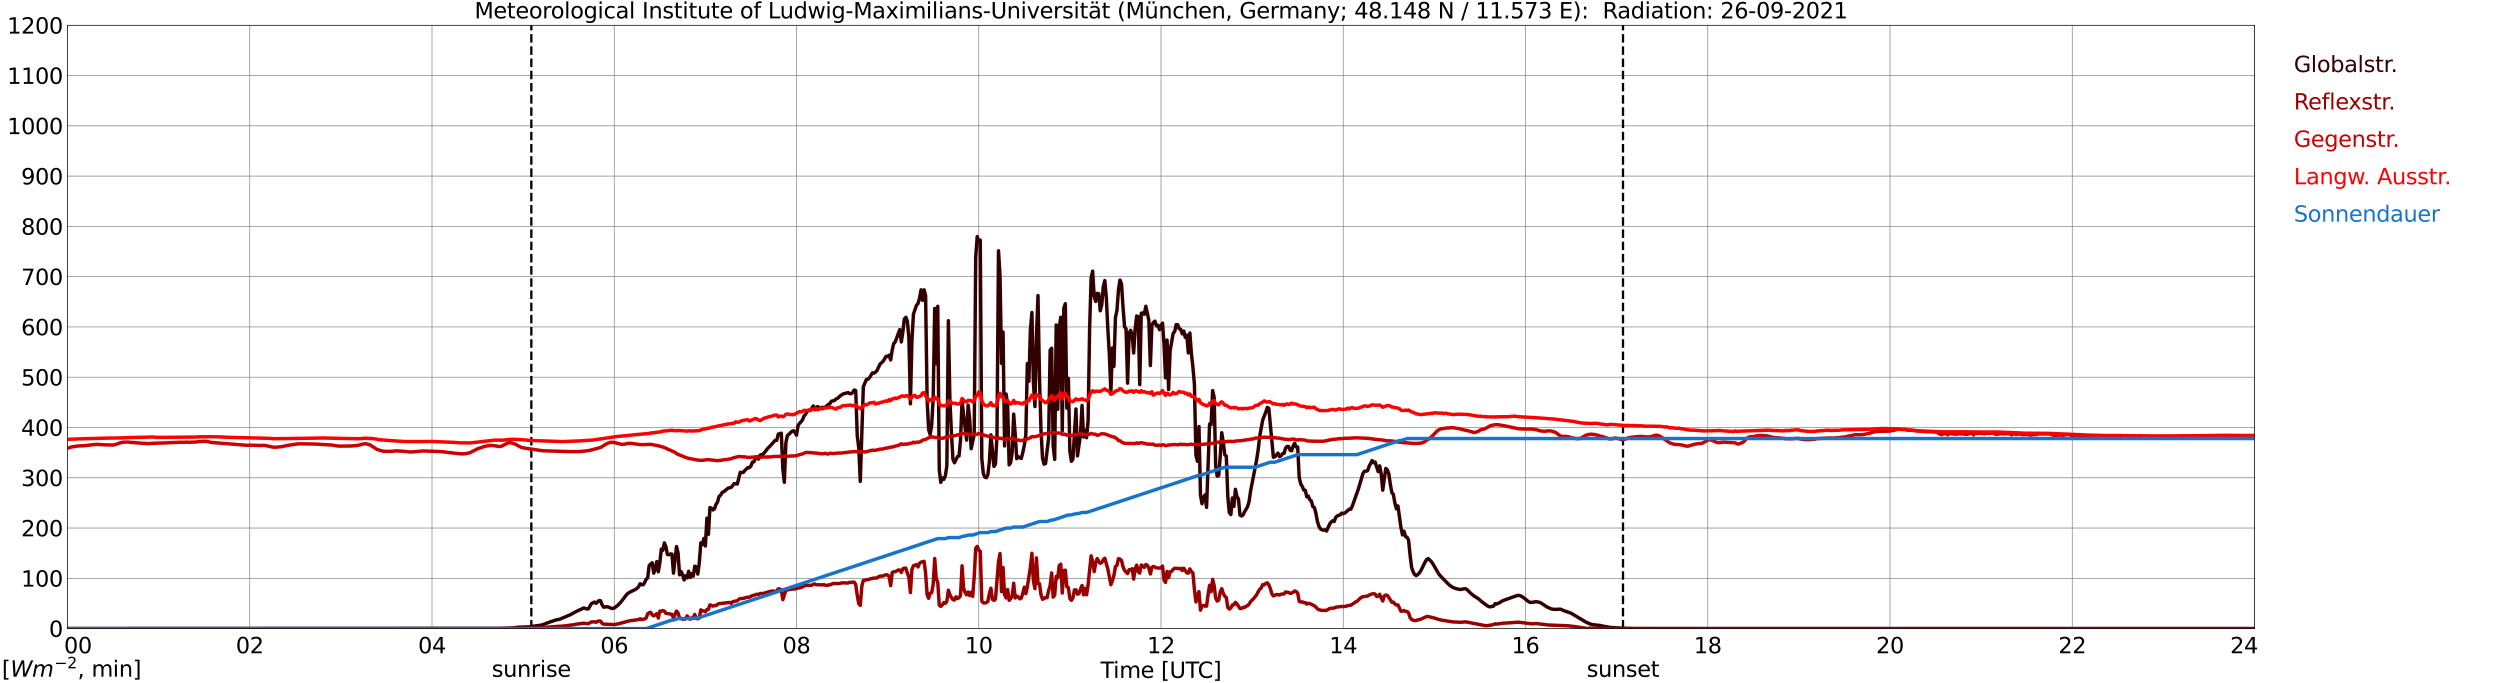 <?xml version="1.0" encoding="utf-8" standalone="no"?>
<!DOCTYPE svg PUBLIC "-//W3C//DTD SVG 1.1//EN"
  "http://www.w3.org/Graphics/SVG/1.1/DTD/svg11.dtd">
<svg xmlns:xlink="http://www.w3.org/1999/xlink" width="1085.4pt" height="296.64pt" viewBox="0 0 1085.4 296.64" xmlns="http://www.w3.org/2000/svg" version="1.1">
 <defs>
  <style type="text/css">*{stroke-linejoin: round; stroke-linecap: butt}</style>
 </defs>
 <g id="figure_1">
  <g id="patch_1">
   <path d="M 0 296.64 
L 1085.4 296.64 
L 1085.4 0 
L 0 0 
z
" style="fill: #ffffff"/>
  </g>
  <g id="axes_1">
   <g id="patch_2">
    <path d="M 29.306 272.909 
L 978.814 272.909 
L 978.814 10.976 
L 29.306 10.976 
z
" style="fill: #ffffff"/>
   </g>
   <g id="patch_3">
    <path d="M 978.814 272.909 
L 978.814 272.909 
L 978.814 10.976 
L 978.814 10.976 
z
" clip-path="url(#pf80146b29c)" style="fill: #d3d3d3; opacity: 0.25; stroke: #d3d3d3; stroke-linejoin: miter"/>
   </g>
   <g id="matplotlib.axis_1">
    <g id="xtick_1">
     <g id="line2d_1">
      <path d="M 29.306 272.909 
L 29.306 10.976 
" clip-path="url(#pf80146b29c)" style="fill: none; stroke: #808080; stroke-width: 0.3; stroke-linecap: square"/>
     </g>
     <g id="line2d_2"/>
     <g id="text_1">
      <!--    00 -->
      <g transform="translate(18.733 283.627) scale(0.095 -0.095)">
       <defs>
        <path id="DejaVuSans-20" transform="scale(0.016)"/>
        <path id="DejaVuSans-30" d="M 2034 4250 
Q 1547 4250 1301 3770 
Q 1056 3291 1056 2328 
Q 1056 1369 1301 889 
Q 1547 409 2034 409 
Q 2525 409 2770 889 
Q 3016 1369 3016 2328 
Q 3016 3291 2770 3770 
Q 2525 4250 2034 4250 
z
M 2034 4750 
Q 2819 4750 3233 4129 
Q 3647 3509 3647 2328 
Q 3647 1150 3233 529 
Q 2819 -91 2034 -91 
Q 1250 -91 836 529 
Q 422 1150 422 2328 
Q 422 3509 836 4129 
Q 1250 4750 2034 4750 
z
" transform="scale(0.016)"/>
       </defs>
       <use xlink:href="#DejaVuSans-20"/>
       <use xlink:href="#DejaVuSans-20" transform="translate(31.787 0)"/>
       <use xlink:href="#DejaVuSans-20" transform="translate(63.574 0)"/>
       <use xlink:href="#DejaVuSans-30" transform="translate(95.361 0)"/>
       <use xlink:href="#DejaVuSans-30" transform="translate(158.984 0)"/>
      </g>
     </g>
    </g>
    <g id="xtick_2">
     <g id="line2d_3">
      <path d="M 108.431 272.909 
L 108.431 10.976 
" clip-path="url(#pf80146b29c)" style="fill: none; stroke: #808080; stroke-width: 0.3; stroke-linecap: square"/>
     </g>
     <g id="line2d_4"/>
     <g id="text_2">
      <!-- 02 -->
      <g transform="translate(102.387 283.627) scale(0.095 -0.095)">
       <defs>
        <path id="DejaVuSans-32" d="M 1228 531 
L 3431 531 
L 3431 0 
L 469 0 
L 469 531 
Q 828 903 1448 1529 
Q 2069 2156 2228 2338 
Q 2531 2678 2651 2914 
Q 2772 3150 2772 3378 
Q 2772 3750 2511 3984 
Q 2250 4219 1831 4219 
Q 1534 4219 1204 4116 
Q 875 4013 500 3803 
L 500 4441 
Q 881 4594 1212 4672 
Q 1544 4750 1819 4750 
Q 2544 4750 2975 4387 
Q 3406 4025 3406 3419 
Q 3406 3131 3298 2873 
Q 3191 2616 2906 2266 
Q 2828 2175 2409 1742 
Q 1991 1309 1228 531 
z
" transform="scale(0.016)"/>
       </defs>
       <use xlink:href="#DejaVuSans-30"/>
       <use xlink:href="#DejaVuSans-32" transform="translate(63.623 0)"/>
      </g>
     </g>
    </g>
    <g id="xtick_3">
     <g id="line2d_5">
      <path d="M 187.557 272.909 
L 187.557 10.976 
" clip-path="url(#pf80146b29c)" style="fill: none; stroke: #808080; stroke-width: 0.3; stroke-linecap: square"/>
     </g>
     <g id="line2d_6"/>
     <g id="text_3">
      <!-- 04 -->
      <g transform="translate(181.513 283.627) scale(0.095 -0.095)">
       <defs>
        <path id="DejaVuSans-34" d="M 2419 4116 
L 825 1625 
L 2419 1625 
L 2419 4116 
z
M 2253 4666 
L 3047 4666 
L 3047 1625 
L 3713 1625 
L 3713 1100 
L 3047 1100 
L 3047 0 
L 2419 0 
L 2419 1100 
L 313 1100 
L 313 1709 
L 2253 4666 
z
" transform="scale(0.016)"/>
       </defs>
       <use xlink:href="#DejaVuSans-30"/>
       <use xlink:href="#DejaVuSans-34" transform="translate(63.623 0)"/>
      </g>
     </g>
    </g>
    <g id="xtick_4">
     <g id="line2d_7">
      <path d="M 266.683 272.909 
L 266.683 10.976 
" clip-path="url(#pf80146b29c)" style="fill: none; stroke: #808080; stroke-width: 0.3; stroke-linecap: square"/>
     </g>
     <g id="line2d_8"/>
     <g id="text_4">
      <!-- 06 -->
      <g transform="translate(260.638 283.627) scale(0.095 -0.095)">
       <defs>
        <path id="DejaVuSans-36" d="M 2113 2584 
Q 1688 2584 1439 2293 
Q 1191 2003 1191 1497 
Q 1191 994 1439 701 
Q 1688 409 2113 409 
Q 2538 409 2786 701 
Q 3034 994 3034 1497 
Q 3034 2003 2786 2293 
Q 2538 2584 2113 2584 
z
M 3366 4563 
L 3366 3988 
Q 3128 4100 2886 4159 
Q 2644 4219 2406 4219 
Q 1781 4219 1451 3797 
Q 1122 3375 1075 2522 
Q 1259 2794 1537 2939 
Q 1816 3084 2150 3084 
Q 2853 3084 3261 2657 
Q 3669 2231 3669 1497 
Q 3669 778 3244 343 
Q 2819 -91 2113 -91 
Q 1303 -91 875 529 
Q 447 1150 447 2328 
Q 447 3434 972 4092 
Q 1497 4750 2381 4750 
Q 2619 4750 2861 4703 
Q 3103 4656 3366 4563 
z
" transform="scale(0.016)"/>
       </defs>
       <use xlink:href="#DejaVuSans-30"/>
       <use xlink:href="#DejaVuSans-36" transform="translate(63.623 0)"/>
      </g>
     </g>
    </g>
    <g id="xtick_5">
     <g id="line2d_9">
      <path d="M 345.808 272.909 
L 345.808 10.976 
" clip-path="url(#pf80146b29c)" style="fill: none; stroke: #808080; stroke-width: 0.3; stroke-linecap: square"/>
     </g>
     <g id="line2d_10"/>
     <g id="text_5">
      <!-- 08 -->
      <g transform="translate(339.764 283.627) scale(0.095 -0.095)">
       <defs>
        <path id="DejaVuSans-38" d="M 2034 2216 
Q 1584 2216 1326 1975 
Q 1069 1734 1069 1313 
Q 1069 891 1326 650 
Q 1584 409 2034 409 
Q 2484 409 2743 651 
Q 3003 894 3003 1313 
Q 3003 1734 2745 1975 
Q 2488 2216 2034 2216 
z
M 1403 2484 
Q 997 2584 770 2862 
Q 544 3141 544 3541 
Q 544 4100 942 4425 
Q 1341 4750 2034 4750 
Q 2731 4750 3128 4425 
Q 3525 4100 3525 3541 
Q 3525 3141 3298 2862 
Q 3072 2584 2669 2484 
Q 3125 2378 3379 2068 
Q 3634 1759 3634 1313 
Q 3634 634 3220 271 
Q 2806 -91 2034 -91 
Q 1263 -91 848 271 
Q 434 634 434 1313 
Q 434 1759 690 2068 
Q 947 2378 1403 2484 
z
M 1172 3481 
Q 1172 3119 1398 2916 
Q 1625 2713 2034 2713 
Q 2441 2713 2670 2916 
Q 2900 3119 2900 3481 
Q 2900 3844 2670 4047 
Q 2441 4250 2034 4250 
Q 1625 4250 1398 4047 
Q 1172 3844 1172 3481 
z
" transform="scale(0.016)"/>
       </defs>
       <use xlink:href="#DejaVuSans-30"/>
       <use xlink:href="#DejaVuSans-38" transform="translate(63.623 0)"/>
      </g>
     </g>
    </g>
    <g id="xtick_6">
     <g id="line2d_11">
      <path d="M 424.934 272.909 
L 424.934 10.976 
" clip-path="url(#pf80146b29c)" style="fill: none; stroke: #808080; stroke-width: 0.3; stroke-linecap: square"/>
     </g>
     <g id="line2d_12"/>
     <g id="text_6">
      <!-- 10 -->
      <g transform="translate(418.89 283.627) scale(0.095 -0.095)">
       <defs>
        <path id="DejaVuSans-31" d="M 794 531 
L 1825 531 
L 1825 4091 
L 703 3866 
L 703 4441 
L 1819 4666 
L 2450 4666 
L 2450 531 
L 3481 531 
L 3481 0 
L 794 0 
L 794 531 
z
" transform="scale(0.016)"/>
       </defs>
       <use xlink:href="#DejaVuSans-31"/>
       <use xlink:href="#DejaVuSans-30" transform="translate(63.623 0)"/>
      </g>
     </g>
    </g>
    <g id="xtick_7">
     <g id="line2d_13">
      <path d="M 504.06 272.909 
L 504.06 10.976 
" clip-path="url(#pf80146b29c)" style="fill: none; stroke: #808080; stroke-width: 0.3; stroke-linecap: square"/>
     </g>
     <g id="line2d_14"/>
     <g id="text_7">
      <!-- 12 -->
      <g transform="translate(498.015 283.627) scale(0.095 -0.095)">
       <use xlink:href="#DejaVuSans-31"/>
       <use xlink:href="#DejaVuSans-32" transform="translate(63.623 0)"/>
      </g>
     </g>
    </g>
    <g id="xtick_8">
     <g id="line2d_15">
      <path d="M 583.185 272.909 
L 583.185 10.976 
" clip-path="url(#pf80146b29c)" style="fill: none; stroke: #808080; stroke-width: 0.3; stroke-linecap: square"/>
     </g>
     <g id="line2d_16"/>
     <g id="text_8">
      <!-- 14 -->
      <g transform="translate(577.141 283.627) scale(0.095 -0.095)">
       <use xlink:href="#DejaVuSans-31"/>
       <use xlink:href="#DejaVuSans-34" transform="translate(63.623 0)"/>
      </g>
     </g>
    </g>
    <g id="xtick_9">
     <g id="line2d_17">
      <path d="M 662.311 272.909 
L 662.311 10.976 
" clip-path="url(#pf80146b29c)" style="fill: none; stroke: #808080; stroke-width: 0.3; stroke-linecap: square"/>
     </g>
     <g id="line2d_18"/>
     <g id="text_9">
      <!-- 16 -->
      <g transform="translate(656.267 283.627) scale(0.095 -0.095)">
       <use xlink:href="#DejaVuSans-31"/>
       <use xlink:href="#DejaVuSans-36" transform="translate(63.623 0)"/>
      </g>
     </g>
    </g>
    <g id="xtick_10">
     <g id="line2d_19">
      <path d="M 741.437 272.909 
L 741.437 10.976 
" clip-path="url(#pf80146b29c)" style="fill: none; stroke: #808080; stroke-width: 0.3; stroke-linecap: square"/>
     </g>
     <g id="line2d_20"/>
     <g id="text_10">
      <!-- 18 -->
      <g transform="translate(735.392 283.627) scale(0.095 -0.095)">
       <use xlink:href="#DejaVuSans-31"/>
       <use xlink:href="#DejaVuSans-38" transform="translate(63.623 0)"/>
      </g>
     </g>
    </g>
    <g id="xtick_11">
     <g id="line2d_21">
      <path d="M 820.562 272.909 
L 820.562 10.976 
" clip-path="url(#pf80146b29c)" style="fill: none; stroke: #808080; stroke-width: 0.3; stroke-linecap: square"/>
     </g>
     <g id="line2d_22"/>
     <g id="text_11">
      <!-- 20 -->
      <g transform="translate(814.518 283.627) scale(0.095 -0.095)">
       <use xlink:href="#DejaVuSans-32"/>
       <use xlink:href="#DejaVuSans-30" transform="translate(63.623 0)"/>
      </g>
     </g>
    </g>
    <g id="xtick_12">
     <g id="line2d_23">
      <path d="M 899.688 272.909 
L 899.688 10.976 
" clip-path="url(#pf80146b29c)" style="fill: none; stroke: #808080; stroke-width: 0.3; stroke-linecap: square"/>
     </g>
     <g id="line2d_24"/>
     <g id="text_12">
      <!-- 22 -->
      <g transform="translate(893.644 283.627) scale(0.095 -0.095)">
       <use xlink:href="#DejaVuSans-32"/>
       <use xlink:href="#DejaVuSans-32" transform="translate(63.623 0)"/>
      </g>
     </g>
    </g>
    <g id="xtick_13">
     <g id="line2d_25">
      <path d="M 978.814 272.909 
L 978.814 10.976 
" clip-path="url(#pf80146b29c)" style="fill: none; stroke: #808080; stroke-width: 0.3; stroke-linecap: square"/>
     </g>
     <g id="line2d_26"/>
     <g id="text_13">
      <!-- 24    -->
      <g transform="translate(968.241 283.627) scale(0.095 -0.095)">
       <use xlink:href="#DejaVuSans-32"/>
       <use xlink:href="#DejaVuSans-34" transform="translate(63.623 0)"/>
       <use xlink:href="#DejaVuSans-20" transform="translate(127.246 0)"/>
       <use xlink:href="#DejaVuSans-20" transform="translate(159.033 0)"/>
       <use xlink:href="#DejaVuSans-20" transform="translate(190.82 0)"/>
      </g>
     </g>
    </g>
    <g id="text_14">
     <!-- Time [UTC] -->
     <g transform="translate(477.806 294.322) scale(0.095 -0.095)">
      <defs>
       <path id="DejaVuSans-54" d="M -19 4666 
L 3928 4666 
L 3928 4134 
L 2272 4134 
L 2272 0 
L 1638 0 
L 1638 4134 
L -19 4134 
L -19 4666 
z
" transform="scale(0.016)"/>
       <path id="DejaVuSans-69" d="M 603 3500 
L 1178 3500 
L 1178 0 
L 603 0 
L 603 3500 
z
M 603 4863 
L 1178 4863 
L 1178 4134 
L 603 4134 
L 603 4863 
z
" transform="scale(0.016)"/>
       <path id="DejaVuSans-6d" d="M 3328 2828 
Q 3544 3216 3844 3400 
Q 4144 3584 4550 3584 
Q 5097 3584 5394 3201 
Q 5691 2819 5691 2113 
L 5691 0 
L 5113 0 
L 5113 2094 
Q 5113 2597 4934 2840 
Q 4756 3084 4391 3084 
Q 3944 3084 3684 2787 
Q 3425 2491 3425 1978 
L 3425 0 
L 2847 0 
L 2847 2094 
Q 2847 2600 2669 2842 
Q 2491 3084 2119 3084 
Q 1678 3084 1418 2786 
Q 1159 2488 1159 1978 
L 1159 0 
L 581 0 
L 581 3500 
L 1159 3500 
L 1159 2956 
Q 1356 3278 1631 3431 
Q 1906 3584 2284 3584 
Q 2666 3584 2933 3390 
Q 3200 3197 3328 2828 
z
" transform="scale(0.016)"/>
       <path id="DejaVuSans-65" d="M 3597 1894 
L 3597 1613 
L 953 1613 
Q 991 1019 1311 708 
Q 1631 397 2203 397 
Q 2534 397 2845 478 
Q 3156 559 3463 722 
L 3463 178 
Q 3153 47 2828 -22 
Q 2503 -91 2169 -91 
Q 1331 -91 842 396 
Q 353 884 353 1716 
Q 353 2575 817 3079 
Q 1281 3584 2069 3584 
Q 2775 3584 3186 3129 
Q 3597 2675 3597 1894 
z
M 3022 2063 
Q 3016 2534 2758 2815 
Q 2500 3097 2075 3097 
Q 1594 3097 1305 2825 
Q 1016 2553 972 2059 
L 3022 2063 
z
" transform="scale(0.016)"/>
       <path id="DejaVuSans-5b" d="M 550 4863 
L 1875 4863 
L 1875 4416 
L 1125 4416 
L 1125 -397 
L 1875 -397 
L 1875 -844 
L 550 -844 
L 550 4863 
z
" transform="scale(0.016)"/>
       <path id="DejaVuSans-55" d="M 556 4666 
L 1191 4666 
L 1191 1831 
Q 1191 1081 1462 751 
Q 1734 422 2344 422 
Q 2950 422 3222 751 
Q 3494 1081 3494 1831 
L 3494 4666 
L 4128 4666 
L 4128 1753 
Q 4128 841 3676 375 
Q 3225 -91 2344 -91 
Q 1459 -91 1007 375 
Q 556 841 556 1753 
L 556 4666 
z
" transform="scale(0.016)"/>
       <path id="DejaVuSans-43" d="M 4122 4306 
L 4122 3641 
Q 3803 3938 3442 4084 
Q 3081 4231 2675 4231 
Q 1875 4231 1450 3742 
Q 1025 3253 1025 2328 
Q 1025 1406 1450 917 
Q 1875 428 2675 428 
Q 3081 428 3442 575 
Q 3803 722 4122 1019 
L 4122 359 
Q 3791 134 3420 21 
Q 3050 -91 2638 -91 
Q 1578 -91 968 557 
Q 359 1206 359 2328 
Q 359 3453 968 4101 
Q 1578 4750 2638 4750 
Q 3056 4750 3426 4639 
Q 3797 4528 4122 4306 
z
" transform="scale(0.016)"/>
       <path id="DejaVuSans-5d" d="M 1947 4863 
L 1947 -844 
L 622 -844 
L 622 -397 
L 1369 -397 
L 1369 4416 
L 622 4416 
L 622 4863 
L 1947 4863 
z
" transform="scale(0.016)"/>
      </defs>
      <use xlink:href="#DejaVuSans-54"/>
      <use xlink:href="#DejaVuSans-69" transform="translate(57.959 0)"/>
      <use xlink:href="#DejaVuSans-6d" transform="translate(85.742 0)"/>
      <use xlink:href="#DejaVuSans-65" transform="translate(183.154 0)"/>
      <use xlink:href="#DejaVuSans-20" transform="translate(244.678 0)"/>
      <use xlink:href="#DejaVuSans-5b" transform="translate(276.465 0)"/>
      <use xlink:href="#DejaVuSans-55" transform="translate(315.479 0)"/>
      <use xlink:href="#DejaVuSans-54" transform="translate(388.672 0)"/>
      <use xlink:href="#DejaVuSans-43" transform="translate(443.881 0)"/>
      <use xlink:href="#DejaVuSans-5d" transform="translate(513.705 0)"/>
     </g>
    </g>
   </g>
   <g id="matplotlib.axis_2">
    <g id="ytick_1">
     <g id="line2d_27">
      <path d="M 29.306 272.909 
L 978.814 272.909 
" clip-path="url(#pf80146b29c)" style="fill: none; stroke: #808080; stroke-width: 0.3; stroke-linecap: square"/>
     </g>
     <g id="line2d_28"/>
     <g id="text_15">
      <!-- 0 -->
      <g transform="translate(21.261 276.518) scale(0.095 -0.095)">
       <use xlink:href="#DejaVuSans-30"/>
      </g>
     </g>
    </g>
    <g id="ytick_2">
     <g id="line2d_29">
      <path d="M 29.306 251.081 
L 978.814 251.081 
" clip-path="url(#pf80146b29c)" style="fill: none; stroke: #808080; stroke-width: 0.3; stroke-linecap: square"/>
     </g>
     <g id="line2d_30"/>
     <g id="text_16">
      <!-- 100 -->
      <g transform="translate(9.173 254.69) scale(0.095 -0.095)">
       <use xlink:href="#DejaVuSans-31"/>
       <use xlink:href="#DejaVuSans-30" transform="translate(63.623 0)"/>
       <use xlink:href="#DejaVuSans-30" transform="translate(127.246 0)"/>
      </g>
     </g>
    </g>
    <g id="ytick_3">
     <g id="line2d_31">
      <path d="M 29.306 229.253 
L 978.814 229.253 
" clip-path="url(#pf80146b29c)" style="fill: none; stroke: #808080; stroke-width: 0.3; stroke-linecap: square"/>
     </g>
     <g id="line2d_32"/>
     <g id="text_17">
      <!-- 200 -->
      <g transform="translate(9.173 232.863) scale(0.095 -0.095)">
       <use xlink:href="#DejaVuSans-32"/>
       <use xlink:href="#DejaVuSans-30" transform="translate(63.623 0)"/>
       <use xlink:href="#DejaVuSans-30" transform="translate(127.246 0)"/>
      </g>
     </g>
    </g>
    <g id="ytick_4">
     <g id="line2d_33">
      <path d="M 29.306 207.426 
L 978.814 207.426 
" clip-path="url(#pf80146b29c)" style="fill: none; stroke: #808080; stroke-width: 0.3; stroke-linecap: square"/>
     </g>
     <g id="line2d_34"/>
     <g id="text_18">
      <!-- 300 -->
      <g transform="translate(9.173 211.035) scale(0.095 -0.095)">
       <defs>
        <path id="DejaVuSans-33" d="M 2597 2516 
Q 3050 2419 3304 2112 
Q 3559 1806 3559 1356 
Q 3559 666 3084 287 
Q 2609 -91 1734 -91 
Q 1441 -91 1130 -33 
Q 819 25 488 141 
L 488 750 
Q 750 597 1062 519 
Q 1375 441 1716 441 
Q 2309 441 2620 675 
Q 2931 909 2931 1356 
Q 2931 1769 2642 2001 
Q 2353 2234 1838 2234 
L 1294 2234 
L 1294 2753 
L 1863 2753 
Q 2328 2753 2575 2939 
Q 2822 3125 2822 3475 
Q 2822 3834 2567 4026 
Q 2313 4219 1838 4219 
Q 1578 4219 1281 4162 
Q 984 4106 628 3988 
L 628 4550 
Q 988 4650 1302 4700 
Q 1616 4750 1894 4750 
Q 2613 4750 3031 4423 
Q 3450 4097 3450 3541 
Q 3450 3153 3228 2886 
Q 3006 2619 2597 2516 
z
" transform="scale(0.016)"/>
       </defs>
       <use xlink:href="#DejaVuSans-33"/>
       <use xlink:href="#DejaVuSans-30" transform="translate(63.623 0)"/>
       <use xlink:href="#DejaVuSans-30" transform="translate(127.246 0)"/>
      </g>
     </g>
    </g>
    <g id="ytick_5">
     <g id="line2d_35">
      <path d="M 29.306 185.598 
L 978.814 185.598 
" clip-path="url(#pf80146b29c)" style="fill: none; stroke: #808080; stroke-width: 0.3; stroke-linecap: square"/>
     </g>
     <g id="line2d_36"/>
     <g id="text_19">
      <!-- 400 -->
      <g transform="translate(9.173 189.207) scale(0.095 -0.095)">
       <use xlink:href="#DejaVuSans-34"/>
       <use xlink:href="#DejaVuSans-30" transform="translate(63.623 0)"/>
       <use xlink:href="#DejaVuSans-30" transform="translate(127.246 0)"/>
      </g>
     </g>
    </g>
    <g id="ytick_6">
     <g id="line2d_37">
      <path d="M 29.306 163.77 
L 978.814 163.77 
" clip-path="url(#pf80146b29c)" style="fill: none; stroke: #808080; stroke-width: 0.3; stroke-linecap: square"/>
     </g>
     <g id="line2d_38"/>
     <g id="text_20">
      <!-- 500 -->
      <g transform="translate(9.173 167.379) scale(0.095 -0.095)">
       <defs>
        <path id="DejaVuSans-35" d="M 691 4666 
L 3169 4666 
L 3169 4134 
L 1269 4134 
L 1269 2991 
Q 1406 3038 1543 3061 
Q 1681 3084 1819 3084 
Q 2600 3084 3056 2656 
Q 3513 2228 3513 1497 
Q 3513 744 3044 326 
Q 2575 -91 1722 -91 
Q 1428 -91 1123 -41 
Q 819 9 494 109 
L 494 744 
Q 775 591 1075 516 
Q 1375 441 1709 441 
Q 2250 441 2565 725 
Q 2881 1009 2881 1497 
Q 2881 1984 2565 2268 
Q 2250 2553 1709 2553 
Q 1456 2553 1204 2497 
Q 953 2441 691 2322 
L 691 4666 
z
" transform="scale(0.016)"/>
       </defs>
       <use xlink:href="#DejaVuSans-35"/>
       <use xlink:href="#DejaVuSans-30" transform="translate(63.623 0)"/>
       <use xlink:href="#DejaVuSans-30" transform="translate(127.246 0)"/>
      </g>
     </g>
    </g>
    <g id="ytick_7">
     <g id="line2d_39">
      <path d="M 29.306 141.942 
L 978.814 141.942 
" clip-path="url(#pf80146b29c)" style="fill: none; stroke: #808080; stroke-width: 0.3; stroke-linecap: square"/>
     </g>
     <g id="line2d_40"/>
     <g id="text_21">
      <!-- 600 -->
      <g transform="translate(9.173 145.551) scale(0.095 -0.095)">
       <use xlink:href="#DejaVuSans-36"/>
       <use xlink:href="#DejaVuSans-30" transform="translate(63.623 0)"/>
       <use xlink:href="#DejaVuSans-30" transform="translate(127.246 0)"/>
      </g>
     </g>
    </g>
    <g id="ytick_8">
     <g id="line2d_41">
      <path d="M 29.306 120.114 
L 978.814 120.114 
" clip-path="url(#pf80146b29c)" style="fill: none; stroke: #808080; stroke-width: 0.3; stroke-linecap: square"/>
     </g>
     <g id="line2d_42"/>
     <g id="text_22">
      <!-- 700 -->
      <g transform="translate(9.173 123.724) scale(0.095 -0.095)">
       <defs>
        <path id="DejaVuSans-37" d="M 525 4666 
L 3525 4666 
L 3525 4397 
L 1831 0 
L 1172 0 
L 2766 4134 
L 525 4134 
L 525 4666 
z
" transform="scale(0.016)"/>
       </defs>
       <use xlink:href="#DejaVuSans-37"/>
       <use xlink:href="#DejaVuSans-30" transform="translate(63.623 0)"/>
       <use xlink:href="#DejaVuSans-30" transform="translate(127.246 0)"/>
      </g>
     </g>
    </g>
    <g id="ytick_9">
     <g id="line2d_43">
      <path d="M 29.306 98.287 
L 978.814 98.287 
" clip-path="url(#pf80146b29c)" style="fill: none; stroke: #808080; stroke-width: 0.3; stroke-linecap: square"/>
     </g>
     <g id="line2d_44"/>
     <g id="text_23">
      <!-- 800 -->
      <g transform="translate(9.173 101.896) scale(0.095 -0.095)">
       <use xlink:href="#DejaVuSans-38"/>
       <use xlink:href="#DejaVuSans-30" transform="translate(63.623 0)"/>
       <use xlink:href="#DejaVuSans-30" transform="translate(127.246 0)"/>
      </g>
     </g>
    </g>
    <g id="ytick_10">
     <g id="line2d_45">
      <path d="M 29.306 76.459 
L 978.814 76.459 
" clip-path="url(#pf80146b29c)" style="fill: none; stroke: #808080; stroke-width: 0.3; stroke-linecap: square"/>
     </g>
     <g id="line2d_46"/>
     <g id="text_24">
      <!-- 900 -->
      <g transform="translate(9.173 80.068) scale(0.095 -0.095)">
       <defs>
        <path id="DejaVuSans-39" d="M 703 97 
L 703 672 
Q 941 559 1184 500 
Q 1428 441 1663 441 
Q 2288 441 2617 861 
Q 2947 1281 2994 2138 
Q 2813 1869 2534 1725 
Q 2256 1581 1919 1581 
Q 1219 1581 811 2004 
Q 403 2428 403 3163 
Q 403 3881 828 4315 
Q 1253 4750 1959 4750 
Q 2769 4750 3195 4129 
Q 3622 3509 3622 2328 
Q 3622 1225 3098 567 
Q 2575 -91 1691 -91 
Q 1453 -91 1209 -44 
Q 966 3 703 97 
z
M 1959 2075 
Q 2384 2075 2632 2365 
Q 2881 2656 2881 3163 
Q 2881 3666 2632 3958 
Q 2384 4250 1959 4250 
Q 1534 4250 1286 3958 
Q 1038 3666 1038 3163 
Q 1038 2656 1286 2365 
Q 1534 2075 1959 2075 
z
" transform="scale(0.016)"/>
       </defs>
       <use xlink:href="#DejaVuSans-39"/>
       <use xlink:href="#DejaVuSans-30" transform="translate(63.623 0)"/>
       <use xlink:href="#DejaVuSans-30" transform="translate(127.246 0)"/>
      </g>
     </g>
    </g>
    <g id="ytick_11">
     <g id="line2d_47">
      <path d="M 29.306 54.631 
L 978.814 54.631 
" clip-path="url(#pf80146b29c)" style="fill: none; stroke: #808080; stroke-width: 0.3; stroke-linecap: square"/>
     </g>
     <g id="line2d_48"/>
     <g id="text_25">
      <!-- 1000 -->
      <g transform="translate(3.128 58.24) scale(0.095 -0.095)">
       <use xlink:href="#DejaVuSans-31"/>
       <use xlink:href="#DejaVuSans-30" transform="translate(63.623 0)"/>
       <use xlink:href="#DejaVuSans-30" transform="translate(127.246 0)"/>
       <use xlink:href="#DejaVuSans-30" transform="translate(190.869 0)"/>
      </g>
     </g>
    </g>
    <g id="ytick_12">
     <g id="line2d_49">
      <path d="M 29.306 32.803 
L 978.814 32.803 
" clip-path="url(#pf80146b29c)" style="fill: none; stroke: #808080; stroke-width: 0.3; stroke-linecap: square"/>
     </g>
     <g id="line2d_50"/>
     <g id="text_26">
      <!-- 1100 -->
      <g transform="translate(3.128 36.413) scale(0.095 -0.095)">
       <use xlink:href="#DejaVuSans-31"/>
       <use xlink:href="#DejaVuSans-31" transform="translate(63.623 0)"/>
       <use xlink:href="#DejaVuSans-30" transform="translate(127.246 0)"/>
       <use xlink:href="#DejaVuSans-30" transform="translate(190.869 0)"/>
      </g>
     </g>
    </g>
    <g id="ytick_13">
     <g id="line2d_51">
      <path d="M 29.306 10.976 
L 978.814 10.976 
" clip-path="url(#pf80146b29c)" style="fill: none; stroke: #808080; stroke-width: 0.3; stroke-linecap: square"/>
     </g>
     <g id="line2d_52"/>
     <g id="text_27">
      <!-- 1200 -->
      <g transform="translate(3.128 14.585) scale(0.095 -0.095)">
       <use xlink:href="#DejaVuSans-31"/>
       <use xlink:href="#DejaVuSans-32" transform="translate(63.623 0)"/>
       <use xlink:href="#DejaVuSans-30" transform="translate(127.246 0)"/>
       <use xlink:href="#DejaVuSans-30" transform="translate(190.869 0)"/>
      </g>
     </g>
    </g>
   </g>
   <g id="line2d_53">
    <path d="M 230.681 272.909 
L 230.681 10.976 
" clip-path="url(#pf80146b29c)" style="fill: none; stroke-dasharray: 3.7,1.6; stroke-dashoffset: 0; stroke: #000000"/>
   </g>
   <g id="line2d_54">
    <path d="M 704.643 272.909 
L 704.643 10.976 
" clip-path="url(#pf80146b29c)" style="fill: none; stroke-dasharray: 3.7,1.6; stroke-dashoffset: 0; stroke: #000000"/>
   </g>
   <g id="line2d_55">
    <path d="M 29.306 272.909 
L 217.229 272.815 
L 221.186 272.673 
L 223.164 272.592 
L 224.482 272.367 
L 225.801 272.309 
L 227.12 272.247 
L 229.757 272.145 
L 231.736 271.861 
L 235.033 271.396 
L 236.351 270.949 
L 237.67 270.442 
L 238.989 269.956 
L 241.626 269.106 
L 242.945 268.862 
L 247.561 266.917 
L 249.539 265.821 
L 251.517 264.828 
L 252.176 264.627 
L 252.836 264.202 
L 253.495 263.938 
L 254.814 264.403 
L 255.473 264.302 
L 256.792 262.052 
L 258.111 261.384 
L 258.77 261.951 
L 260.089 260.735 
L 260.748 260.836 
L 261.408 262.58 
L 262.067 263.612 
L 263.386 263.431 
L 264.045 263.512 
L 265.364 264.099 
L 266.023 264.18 
L 266.683 263.977 
L 268.002 262.984 
L 269.32 261.687 
L 270.639 259.985 
L 271.958 258.262 
L 272.617 257.594 
L 273.936 256.844 
L 275.914 255.892 
L 276.573 255.405 
L 277.233 254.776 
L 277.892 253.438 
L 278.552 253.844 
L 279.211 253.884 
L 279.87 252.952 
L 280.53 251.474 
L 281.189 250.926 
L 281.849 245.596 
L 282.508 244.867 
L 283.167 244.338 
L 283.827 248.859 
L 284.486 247.015 
L 285.145 243.812 
L 285.805 248.25 
L 286.464 244.4 
L 287.124 238.401 
L 287.783 238.886 
L 288.442 235.706 
L 289.102 237.327 
L 289.761 240.73 
L 290.42 240.872 
L 291.08 240.488 
L 291.739 240.549 
L 292.399 248.837 
L 293.717 237.306 
L 294.377 240.043 
L 295.036 249.568 
L 295.696 248.128 
L 296.355 249.446 
L 297.014 251.777 
L 297.674 250.014 
L 298.333 250.906 
L 298.992 248.008 
L 299.652 250.743 
L 300.311 249.04 
L 300.971 250.175 
L 301.63 245.818 
L 302.289 246.102 
L 302.949 249.243 
L 303.608 244.238 
L 304.267 235.684 
L 304.927 236.454 
L 305.586 233.8 
L 306.246 237.044 
L 306.905 224.984 
L 307.564 231.975 
L 308.224 220.343 
L 308.883 220.647 
L 309.543 221.397 
L 310.202 220.911 
L 310.861 218.986 
L 311.521 217.971 
L 312.18 215.519 
L 312.839 215.013 
L 313.499 213.856 
L 314.158 213.513 
L 316.136 211.931 
L 317.455 211.608 
L 318.774 209.944 
L 320.093 210.128 
L 321.411 205.04 
L 322.071 205.142 
L 322.73 205.081 
L 323.39 204.25 
L 324.708 202.994 
L 325.368 203.056 
L 326.027 202.305 
L 326.686 200.622 
L 327.346 200.48 
L 328.005 199.061 
L 328.665 198.413 
L 329.324 199.306 
L 329.983 197.623 
L 331.302 197.116 
L 331.961 196.448 
L 333.28 194.704 
L 334.599 193.366 
L 336.577 191.157 
L 337.236 191.199 
L 337.896 188.483 
L 339.215 188.077 
L 339.874 203.562 
L 340.533 209.399 
L 341.193 192.273 
L 341.852 189.071 
L 342.512 188.564 
L 343.83 187.265 
L 344.49 187.003 
L 345.149 187.752 
L 345.808 188.948 
L 346.468 184.834 
L 347.127 183.78 
L 347.787 183.131 
L 348.446 182.199 
L 349.105 180.577 
L 349.765 179.829 
L 350.424 178.652 
L 351.083 178.146 
L 351.743 178.207 
L 352.402 177.356 
L 353.062 176.24 
L 353.721 177.882 
L 354.38 176.83 
L 355.04 176.504 
L 355.699 177.255 
L 357.018 176.869 
L 357.677 176.91 
L 358.337 176.749 
L 358.996 176.24 
L 359.655 175.572 
L 360.315 175.227 
L 360.974 174.173 
L 362.293 173.889 
L 362.952 173.202 
L 363.612 172.957 
L 364.93 171.722 
L 366.249 170.951 
L 368.227 170.465 
L 368.887 170.871 
L 369.546 170.951 
L 370.206 170.403 
L 370.865 169.31 
L 371.524 169.633 
L 372.184 189.193 
L 372.843 194.401 
L 373.502 208.973 
L 374.821 167.933 
L 376.14 164.789 
L 376.799 164.689 
L 377.459 164.041 
L 378.777 161.893 
L 379.437 162.013 
L 380.096 161.568 
L 380.756 160.9 
L 382.074 158.062 
L 383.393 156.905 
L 384.712 154.696 
L 385.371 154.757 
L 386.031 154.212 
L 386.69 156.298 
L 387.349 151.961 
L 388.009 149.165 
L 388.668 148.434 
L 390.646 143.103 
L 391.306 148.456 
L 391.965 144.219 
L 392.624 138.544 
L 393.284 137.734 
L 393.943 139.456 
L 394.603 146.611 
L 395.262 175.308 
L 395.921 147.705 
L 396.581 136.376 
L 397.899 132.545 
L 398.559 131.795 
L 399.218 129.546 
L 399.878 125.836 
L 400.537 130.398 
L 401.196 125.836 
L 401.856 128.35 
L 402.515 173.424 
L 403.175 186.456 
L 403.834 188.665 
L 404.493 184.572 
L 405.153 172.918 
L 405.812 133.903 
L 406.471 157.959 
L 407.131 132.971 
L 407.79 203.988 
L 408.45 209.438 
L 409.109 207.513 
L 409.768 208.102 
L 410.428 206.561 
L 411.087 202.244 
L 411.746 139.233 
L 412.406 173.586 
L 413.065 187.813 
L 413.725 199.428 
L 414.384 200.927 
L 415.703 198.251 
L 416.362 197.987 
L 417.022 191.015 
L 417.681 174.173 
L 419 185.565 
L 419.659 191.077 
L 420.318 175.898 
L 420.978 181.754 
L 421.637 194.807 
L 422.956 188.706 
L 423.615 111.589 
L 424.275 102.711 
L 424.934 105.346 
L 425.593 104.252 
L 426.253 199.103 
L 426.912 205.568 
L 427.572 207.129 
L 428.231 207.393 
L 428.89 206.074 
L 429.55 200.399 
L 430.209 188.806 
L 431.528 202.508 
L 432.187 201.495 
L 432.847 189.313 
L 433.506 108.873 
L 434.165 119.595 
L 434.825 157.778 
L 435.484 144.158 
L 436.144 193.611 
L 436.803 171.074 
L 437.462 175.472 
L 438.122 201.818 
L 438.781 200.866 
L 439.44 196.507 
L 440.1 179.809 
L 440.759 188.542 
L 441.419 199.144 
L 442.078 198.271 
L 442.737 198.758 
L 443.397 199.041 
L 444.056 196.488 
L 444.716 193.305 
L 445.375 188.665 
L 446.034 157.839 
L 446.694 165.521 
L 447.353 143.387 
L 448.012 135.667 
L 448.672 166.311 
L 449.331 176.524 
L 449.991 145.699 
L 450.65 128.33 
L 451.309 164.121 
L 451.969 187.165 
L 452.628 198.98 
L 453.287 201.534 
L 453.947 201.231 
L 455.266 190.206 
L 455.925 152.022 
L 456.584 151.21 
L 457.244 193.53 
L 457.903 199.467 
L 458.563 141.098 
L 459.222 177.7 
L 459.881 142.335 
L 460.541 137.734 
L 461.2 187.003 
L 461.859 133.945 
L 462.519 131.856 
L 463.178 177.194 
L 463.838 164.263 
L 464.497 195.981 
L 465.156 200.277 
L 465.816 199.345 
L 467.134 177.578 
L 467.794 197.948 
L 469.113 188.684 
L 469.772 176.018 
L 470.431 189.738 
L 471.091 186.82 
L 471.75 190.044 
L 472.409 182.847 
L 473.069 142.597 
L 473.728 120.708 
L 474.388 117.729 
L 475.047 128.673 
L 475.706 130.862 
L 476.366 127.377 
L 477.025 127.538 
L 477.685 134.916 
L 478.344 132.281 
L 479.003 124.6 
L 479.663 121.804 
L 480.322 129.201 
L 480.981 142.881 
L 481.641 154.028 
L 482.3 170.242 
L 482.96 151.09 
L 483.619 159.094 
L 484.278 137.856 
L 484.938 134.774 
L 485.597 125.836 
L 486.256 121.601 
L 486.916 123.304 
L 487.575 133.436 
L 488.235 141.848 
L 488.894 142.78 
L 489.553 166.372 
L 490.213 144.664 
L 490.872 143.409 
L 491.532 145.273 
L 492.191 153.258 
L 492.85 142.639 
L 493.51 137.206 
L 494.169 137.47 
L 494.828 166.979 
L 495.488 135.99 
L 496.147 135.848 
L 496.807 136.437 
L 497.466 132.971 
L 498.785 139.072 
L 499.444 158.71 
L 500.103 141.159 
L 500.763 140.004 
L 501.422 139.436 
L 502.082 141.462 
L 502.741 141.239 
L 503.4 143.125 
L 504.06 141.362 
L 504.719 140.288 
L 505.379 149.468 
L 506.038 164.06 
L 506.697 147.644 
L 507.357 169.127 
L 508.016 152.265 
L 509.335 144.706 
L 509.994 143.996 
L 510.654 140.936 
L 511.313 140.997 
L 511.972 142.739 
L 512.632 142.962 
L 513.291 144.948 
L 513.95 143.752 
L 514.61 146.489 
L 515.269 145.515 
L 515.929 153.218 
L 516.588 144.583 
L 517.247 153.36 
L 517.907 159.317 
L 518.566 166.817 
L 519.226 197.642 
L 519.885 200.299 
L 520.544 185.179 
L 521.204 214.991 
L 521.863 218.702 
L 522.522 215.842 
L 523.182 214.871 
L 523.841 220.282 
L 525.16 184.085 
L 525.819 184.308 
L 526.479 169.594 
L 527.138 172.471 
L 527.797 202.346 
L 528.457 206.742 
L 529.116 206.459 
L 529.776 198.09 
L 530.435 187.874 
L 531.094 191.928 
L 531.754 197.481 
L 532.413 198.048 
L 533.073 215.722 
L 533.732 222.572 
L 534.391 223.403 
L 535.051 216.187 
L 535.71 219.876 
L 536.369 212.439 
L 537.029 215.641 
L 537.688 216.613 
L 538.348 223.606 
L 539.007 224.01 
L 539.666 223.585 
L 540.326 222.247 
L 541.644 219.998 
L 542.304 217.687 
L 542.963 213.107 
L 544.941 202.994 
L 545.601 199.528 
L 546.26 195.191 
L 546.919 189.435 
L 548.238 182.28 
L 549.557 178.897 
L 550.216 176.891 
L 550.876 177.336 
L 552.854 198.515 
L 553.513 198.293 
L 554.832 196.732 
L 555.491 198.271 
L 556.151 197.926 
L 556.81 196.933 
L 557.47 196.874 
L 558.129 194.604 
L 558.788 193.814 
L 559.448 193.853 
L 560.107 195.455 
L 560.766 195.697 
L 561.426 193.611 
L 562.085 192.434 
L 562.745 194.076 
L 563.404 194.076 
L 564.063 207.31 
L 564.723 210.086 
L 565.382 211.162 
L 566.042 212.782 
L 566.701 212.863 
L 567.36 215.742 
L 568.02 215.397 
L 568.679 216.999 
L 569.338 217.484 
L 569.998 219.979 
L 570.657 220.363 
L 571.317 222.897 
L 571.976 226.422 
L 572.635 228.511 
L 573.295 229.646 
L 573.954 230.011 
L 574.613 230.192 
L 575.273 230.03 
L 575.932 230.556 
L 577.251 227.599 
L 577.91 226.686 
L 578.57 226.119 
L 579.229 226.422 
L 579.889 224.68 
L 580.548 224.01 
L 581.867 223.504 
L 582.526 222.775 
L 583.185 223.017 
L 583.845 222.775 
L 585.823 221.053 
L 586.482 221.092 
L 587.142 219.653 
L 589.779 212.215 
L 591.757 205.487 
L 592.417 204.594 
L 593.076 204.575 
L 593.736 204.372 
L 594.395 202.488 
L 595.714 199.954 
L 596.373 200.927 
L 597.032 200.583 
L 598.351 204.756 
L 599.011 202.244 
L 599.67 205.852 
L 600.329 212.804 
L 601.648 203.379 
L 602.307 203.927 
L 602.967 205.749 
L 603.626 210.25 
L 604.286 213.878 
L 604.945 214.668 
L 605.604 218.396 
L 606.264 220.911 
L 606.923 219.653 
L 608.242 229.057 
L 608.901 232.22 
L 609.561 230.637 
L 610.22 232.99 
L 610.879 233.232 
L 611.539 234.468 
L 612.198 240.994 
L 612.858 246.305 
L 613.517 248.27 
L 614.176 249.426 
L 614.836 249.913 
L 615.495 249.466 
L 616.154 248.778 
L 616.814 247.905 
L 618.792 243.852 
L 619.451 242.859 
L 620.111 242.516 
L 621.429 243.832 
L 622.089 244.764 
L 624.726 249.304 
L 626.045 250.765 
L 628.023 252.771 
L 629.342 254.067 
L 630.661 254.979 
L 631.98 255.506 
L 633.958 255.953 
L 635.936 255.567 
L 636.595 255.77 
L 637.255 256.296 
L 638.573 257.634 
L 639.892 258.688 
L 641.211 259.539 
L 641.87 259.945 
L 643.189 261.12 
L 645.827 263.086 
L 646.486 263.37 
L 647.145 263.47 
L 647.805 263.248 
L 648.464 263.147 
L 649.123 262.074 
L 649.783 262.255 
L 651.102 261.626 
L 652.42 260.797 
L 658.355 258.668 
L 659.014 258.485 
L 659.674 258.546 
L 660.333 258.769 
L 661.652 259.6 
L 663.63 261.222 
L 664.289 261.506 
L 664.949 261.545 
L 666.927 261.222 
L 668.246 261.465 
L 668.905 261.707 
L 670.224 262.58 
L 671.542 263.47 
L 673.521 264.383 
L 674.839 264.586 
L 676.817 264.485 
L 677.477 264.485 
L 678.136 264.708 
L 678.796 265.073 
L 681.433 265.985 
L 682.092 266.227 
L 688.686 270.18 
L 690.664 270.99 
L 691.983 271.274 
L 694.621 271.538 
L 695.939 271.841 
L 699.236 272.429 
L 700.555 272.49 
L 702.533 272.651 
L 706.49 272.876 
L 707.149 272.815 
L 708.468 272.909 
L 978.154 272.909 
L 978.154 272.909 
" clip-path="url(#pf80146b29c)" style="fill: none; stroke: #330000; stroke-width: 1.5; stroke-linecap: square"/>
   </g>
   <g id="line2d_56">
    <path d="M 29.306 272.909 
L 225.801 272.909 
L 227.12 272.662 
L 233.714 272.581 
L 240.308 272.095 
L 242.286 271.933 
L 244.264 271.833 
L 246.242 271.608 
L 248.88 271.265 
L 250.198 271.001 
L 253.495 270.575 
L 254.814 270.778 
L 255.473 270.778 
L 256.133 270.331 
L 256.792 270.028 
L 258.111 269.966 
L 258.77 270.169 
L 259.43 269.766 
L 260.089 269.602 
L 260.748 269.663 
L 261.408 270.676 
L 262.067 270.981 
L 266.683 271.163 
L 268.661 270.798 
L 273.277 269.541 
L 277.233 269.015 
L 277.892 268.65 
L 278.552 269.034 
L 279.211 268.831 
L 279.87 268.751 
L 280.53 268.366 
L 281.189 266.481 
L 281.849 266.035 
L 282.508 265.832 
L 283.167 267.009 
L 283.827 267.393 
L 285.145 266.441 
L 285.805 268.325 
L 286.464 265.326 
L 287.124 265.407 
L 287.783 265.062 
L 288.442 265.306 
L 289.102 266.299 
L 291.08 266.583 
L 291.739 266.745 
L 292.399 268.264 
L 293.717 265.306 
L 294.377 266.077 
L 295.036 268.447 
L 295.696 268.508 
L 296.355 268.831 
L 297.014 268.853 
L 297.674 268.609 
L 298.333 267.393 
L 298.992 268.286 
L 299.652 268.831 
L 300.311 268.244 
L 300.971 268.347 
L 301.63 266.764 
L 302.289 268.489 
L 302.949 268.67 
L 303.608 268.325 
L 304.267 264.778 
L 304.927 265.123 
L 305.586 265.306 
L 306.246 265.61 
L 306.905 264.636 
L 307.564 264.597 
L 308.224 262.61 
L 309.543 263.158 
L 310.202 262.894 
L 310.861 262.955 
L 311.521 262.366 
L 312.18 262.082 
L 316.796 261.556 
L 317.455 262.043 
L 318.114 261.231 
L 320.093 260.827 
L 320.752 260.218 
L 321.411 259.814 
L 322.071 259.915 
L 323.39 259.631 
L 324.049 259.347 
L 325.368 259.247 
L 326.686 258.577 
L 327.346 258.476 
L 328.005 258.171 
L 328.665 258.009 
L 329.324 258.07 
L 329.983 257.686 
L 331.302 257.664 
L 334.599 256.693 
L 335.918 256.571 
L 336.577 257.016 
L 337.236 256.571 
L 337.896 255.658 
L 338.555 255.7 
L 339.215 256.165 
L 339.874 260.36 
L 341.193 256.245 
L 343.83 255.739 
L 345.149 255.7 
L 345.808 255.558 
L 346.468 255.233 
L 347.127 255.274 
L 348.446 254.807 
L 349.105 254.301 
L 349.765 254.281 
L 350.424 254.078 
L 351.083 254.159 
L 352.402 254.117 
L 353.062 253.713 
L 353.721 253.51 
L 354.38 253.875 
L 355.699 253.875 
L 357.018 253.956 
L 357.677 253.814 
L 358.337 254.078 
L 358.996 254.2 
L 359.655 253.956 
L 360.315 253.895 
L 360.974 253.692 
L 361.634 253.327 
L 362.293 253.388 
L 362.952 253.307 
L 363.612 253.43 
L 364.93 253.227 
L 365.59 253.043 
L 368.227 253.124 
L 368.887 252.781 
L 369.546 252.901 
L 370.206 252.72 
L 370.865 252.74 
L 371.524 253.814 
L 372.184 258.516 
L 372.843 262.104 
L 373.502 262.833 
L 374.162 254.523 
L 374.821 251.991 
L 375.481 251.95 
L 376.14 251.707 
L 376.799 251.646 
L 378.118 251.24 
L 379.437 250.976 
L 380.756 250.957 
L 381.415 250.369 
L 382.074 250.125 
L 382.734 250.147 
L 383.393 250.044 
L 384.712 249.518 
L 385.371 249.638 
L 386.031 250.369 
L 386.69 254.259 
L 387.349 248.625 
L 388.009 248.2 
L 388.668 248.219 
L 389.987 247.471 
L 390.646 247.512 
L 391.306 248.545 
L 391.965 246.984 
L 392.624 246.661 
L 393.284 246.681 
L 393.943 248.87 
L 394.603 250.612 
L 395.262 257.28 
L 395.921 247.187 
L 396.581 245.626 
L 397.899 245.14 
L 398.559 246.152 
L 399.218 244.533 
L 399.878 244.085 
L 401.196 243.701 
L 401.856 248.809 
L 402.515 258.171 
L 403.175 259.753 
L 403.834 257.564 
L 404.493 257.381 
L 405.153 253.713 
L 405.812 242.485 
L 406.471 251.463 
L 407.131 252.659 
L 407.79 262.752 
L 408.45 263.278 
L 409.109 262.672 
L 409.768 261.598 
L 410.428 261.94 
L 411.087 261.091 
L 411.746 256.245 
L 412.406 258.171 
L 413.065 259.428 
L 413.725 260.34 
L 414.384 260.502 
L 415.043 259.105 
L 415.703 259.834 
L 416.362 259.509 
L 417.022 258.537 
L 417.681 245.646 
L 418.34 255.294 
L 419 257.26 
L 419.659 258.254 
L 420.318 257.016 
L 420.978 258.577 
L 421.637 257.138 
L 422.297 258.922 
L 422.956 250.551 
L 423.615 237.965 
L 424.275 237.216 
L 424.934 238.838 
L 425.593 239.364 
L 426.253 261.008 
L 426.912 261.718 
L 427.572 261.779 
L 428.231 261.657 
L 428.89 261.131 
L 429.55 257.686 
L 430.209 255.375 
L 430.869 260.218 
L 431.528 260.666 
L 432.187 260.157 
L 433.506 243.882 
L 434.165 240.337 
L 434.825 256.894 
L 435.484 246.377 
L 436.144 258.212 
L 436.803 259.57 
L 437.462 255.962 
L 438.122 260.644 
L 438.781 259.873 
L 439.44 258.799 
L 440.1 253.227 
L 440.759 259.611 
L 441.419 258.78 
L 442.078 259.164 
L 442.737 259.976 
L 443.397 259.692 
L 444.056 257.544 
L 444.716 254.929 
L 445.375 257.725 
L 446.034 254.746 
L 447.353 246.275 
L 448.012 240.215 
L 448.672 252.295 
L 449.331 255.558 
L 449.991 242.202 
L 450.65 253.469 
L 451.309 253.43 
L 451.969 258.273 
L 452.628 260.179 
L 453.287 259.895 
L 453.947 259.347 
L 454.606 259.509 
L 455.266 256.448 
L 455.925 254.2 
L 456.584 248.748 
L 457.244 259.247 
L 457.903 258.354 
L 458.563 250.247 
L 459.222 250.915 
L 459.881 245.546 
L 460.541 244.937 
L 461.2 257.483 
L 461.859 247.654 
L 462.519 247.571 
L 463.178 254.746 
L 463.838 255.11 
L 464.497 259.915 
L 465.156 260.644 
L 465.816 259.631 
L 466.475 256.104 
L 467.134 256.084 
L 467.794 257.97 
L 468.453 257.745 
L 469.113 255.781 
L 469.772 254.2 
L 470.431 258.254 
L 471.091 255.416 
L 471.75 258.232 
L 472.409 253.855 
L 473.728 241.331 
L 474.388 243.762 
L 475.047 248.18 
L 475.706 244.491 
L 476.366 242.505 
L 477.025 243.782 
L 477.685 244.552 
L 478.344 244.249 
L 479.003 243.033 
L 479.663 242.343 
L 480.981 247.106 
L 482.3 253.855 
L 482.96 252.133 
L 483.619 249.841 
L 484.278 245.971 
L 484.938 245.484 
L 485.597 242.525 
L 486.256 242.749 
L 486.916 243.317 
L 487.575 246.072 
L 488.235 247.632 
L 489.553 249.051 
L 490.213 247.329 
L 490.872 247.41 
L 491.532 246.903 
L 492.191 251.402 
L 492.85 246.842 
L 493.51 245.362 
L 494.169 248.261 
L 494.828 248.787 
L 495.488 245.301 
L 496.147 245.727 
L 496.807 246.336 
L 497.466 245.1 
L 498.125 245.423 
L 498.785 246.619 
L 499.444 249.213 
L 500.103 246.336 
L 500.763 245.91 
L 502.082 246.539 
L 503.4 246.639 
L 504.06 246.539 
L 504.719 245.768 
L 505.379 251.869 
L 506.038 252.84 
L 506.697 248.099 
L 507.357 250.815 
L 508.016 248.219 
L 508.675 248.058 
L 509.335 247.187 
L 509.994 246.7 
L 510.654 246.781 
L 511.313 246.742 
L 511.972 246.945 
L 512.632 246.742 
L 513.291 247.693 
L 513.95 246.681 
L 515.269 248.706 
L 515.929 248.809 
L 516.588 246.984 
L 517.247 248.219 
L 517.907 248.706 
L 518.566 255.922 
L 519.226 261.353 
L 519.885 258.577 
L 520.544 256.874 
L 521.204 264.92 
L 521.863 263.158 
L 522.522 262.833 
L 523.182 263.158 
L 523.841 263.158 
L 524.501 258.193 
L 525.16 254.078 
L 525.819 256.916 
L 526.479 251.566 
L 527.138 254.259 
L 527.797 259.692 
L 528.457 260.949 
L 529.116 260.524 
L 529.776 257.097 
L 530.435 255.578 
L 531.094 257.625 
L 531.754 258.841 
L 532.413 259.428 
L 533.073 263.765 
L 533.732 264.455 
L 534.391 263.927 
L 535.051 262.63 
L 535.71 262.569 
L 536.369 261.515 
L 537.029 262.165 
L 538.348 264.191 
L 539.007 264.21 
L 539.666 263.684 
L 540.326 263.726 
L 540.985 263.217 
L 541.644 262.955 
L 542.304 262.266 
L 542.963 261.192 
L 544.282 259.895 
L 545.601 258.193 
L 546.26 256.894 
L 546.919 255.861 
L 547.579 255.252 
L 548.238 253.814 
L 548.898 253.916 
L 549.557 253.307 
L 550.216 253.043 
L 550.876 253.936 
L 551.535 255.536 
L 552.195 257.848 
L 552.854 258.719 
L 554.173 258.131 
L 554.832 258.151 
L 555.491 258.334 
L 556.151 257.99 
L 557.47 257.848 
L 558.129 257.036 
L 559.448 257.178 
L 560.107 257.645 
L 560.766 257.483 
L 561.426 257.158 
L 562.085 256.571 
L 562.745 256.835 
L 563.404 257.483 
L 564.063 261.131 
L 564.723 261.373 
L 565.382 261.272 
L 566.042 261.657 
L 566.701 261.637 
L 567.36 262.285 
L 568.02 261.921 
L 568.679 262.063 
L 570.657 263.016 
L 571.317 263.584 
L 571.976 264.333 
L 572.635 264.719 
L 573.954 265.022 
L 575.932 265.003 
L 577.251 264.191 
L 578.57 264.01 
L 579.229 264.01 
L 579.889 263.623 
L 582.526 263.3 
L 583.185 263.401 
L 584.504 263.158 
L 585.823 262.772 
L 586.482 262.772 
L 588.46 261.395 
L 589.12 261.111 
L 590.439 259.834 
L 591.098 259.328 
L 591.757 259.044 
L 592.417 259.002 
L 593.076 258.841 
L 593.736 258.799 
L 594.395 258.374 
L 595.714 257.848 
L 596.373 257.745 
L 597.032 257.928 
L 597.692 258.983 
L 598.351 258.86 
L 599.011 258.009 
L 599.67 259.651 
L 600.329 260.928 
L 600.989 258.719 
L 601.648 258.334 
L 602.307 258.476 
L 602.967 259.367 
L 604.286 261.495 
L 604.945 261.395 
L 605.604 262.224 
L 606.264 262.691 
L 606.923 262.61 
L 608.242 265.387 
L 608.901 265.345 
L 609.561 265.042 
L 610.22 265.487 
L 610.879 265.487 
L 611.539 266.055 
L 612.198 268.163 
L 612.858 268.973 
L 613.517 269.279 
L 614.176 269.421 
L 614.836 269.421 
L 615.495 269.157 
L 616.814 268.831 
L 619.451 267.657 
L 620.111 267.677 
L 622.748 268.325 
L 624.726 268.973 
L 626.045 269.257 
L 628.023 269.582 
L 630.661 269.988 
L 633.298 270.13 
L 633.958 270.169 
L 635.936 270.008 
L 636.595 270.028 
L 641.211 270.92 
L 645.167 271.691 
L 647.145 271.427 
L 648.464 271.123 
L 649.123 270.84 
L 649.783 270.94 
L 651.761 270.717 
L 652.42 270.575 
L 655.717 270.392 
L 659.014 270.13 
L 660.992 270.331 
L 664.949 270.84 
L 666.927 270.717 
L 670.224 271.101 
L 672.202 271.346 
L 680.774 271.691 
L 684.071 272.075 
L 686.049 272.4 
L 688.686 272.804 
L 689.346 272.885 
L 690.005 272.701 
L 695.28 272.837 
L 722.315 272.909 
L 978.154 272.909 
L 978.154 272.909 
" clip-path="url(#pf80146b29c)" style="fill: none; stroke: #990000; stroke-width: 1.5; stroke-linecap: square"/>
   </g>
   <g id="line2d_57">
    <path d="M 29.306 194.613 
L 31.284 193.991 
L 33.921 193.617 
L 36.559 193.51 
L 38.537 193.281 
L 41.834 192.919 
L 45.79 193.144 
L 47.109 193.159 
L 49.087 193.224 
L 50.406 192.906 
L 52.384 192.203 
L 53.703 191.961 
L 55.681 191.926 
L 57 192.078 
L 61.615 192.432 
L 64.253 192.567 
L 67.55 192.412 
L 70.847 192.329 
L 78.1 192.026 
L 80.078 192.004 
L 81.397 191.943 
L 82.056 192.009 
L 83.375 191.958 
L 85.353 191.897 
L 86.013 191.731 
L 89.309 191.583 
L 90.628 191.827 
L 91.947 192.118 
L 93.266 192.22 
L 107.113 193.32 
L 109.091 193.264 
L 112.388 193.401 
L 115.025 193.377 
L 118.322 194.1 
L 119.641 194.176 
L 122.278 193.908 
L 124.257 193.502 
L 125.575 193.27 
L 126.894 193.054 
L 129.532 192.698 
L 132.829 192.716 
L 137.444 192.803 
L 139.422 192.947 
L 144.038 193.2 
L 146.016 193.563 
L 147.335 193.691 
L 152.61 193.626 
L 155.247 193.388 
L 157.885 192.733 
L 158.544 192.67 
L 159.204 192.729 
L 160.523 193.12 
L 161.841 193.912 
L 163.819 195.193 
L 166.457 195.931 
L 169.094 195.981 
L 172.391 195.748 
L 176.348 196.034 
L 177.666 196.208 
L 178.985 196.208 
L 183.601 195.789 
L 191.513 196.058 
L 194.81 196.451 
L 196.788 196.704 
L 199.426 196.987 
L 201.404 197.06 
L 202.723 196.848 
L 204.042 196.557 
L 207.339 194.844 
L 209.976 193.949 
L 211.295 193.622 
L 213.273 193.377 
L 215.251 193.606 
L 216.57 193.855 
L 217.229 193.849 
L 217.889 193.646 
L 220.526 192.299 
L 221.186 192.192 
L 221.845 192.212 
L 223.164 192.628 
L 223.823 192.882 
L 225.142 193.639 
L 226.461 194.287 
L 227.779 194.545 
L 235.692 195.708 
L 247.561 196.077 
L 252.176 196.016 
L 255.473 195.649 
L 256.792 195.35 
L 260.748 194.268 
L 262.726 193.063 
L 264.045 192.353 
L 265.364 191.995 
L 266.683 192.1 
L 269.98 192.949 
L 271.298 192.812 
L 272.617 192.513 
L 273.936 192.484 
L 277.892 193.021 
L 279.87 193.024 
L 282.508 192.912 
L 285.805 193.53 
L 288.442 194.287 
L 289.761 194.927 
L 293.058 196.378 
L 293.717 196.981 
L 298.333 198.854 
L 302.949 199.764 
L 304.927 199.853 
L 306.905 199.602 
L 307.564 199.563 
L 311.521 200.004 
L 312.839 199.832 
L 313.499 199.784 
L 314.158 199.607 
L 314.818 199.592 
L 316.796 199.251 
L 317.455 199.168 
L 318.114 198.854 
L 320.752 198.175 
L 324.049 198.432 
L 324.708 198.642 
L 326.027 198.513 
L 327.346 198.452 
L 328.005 198.282 
L 329.983 198.553 
L 331.961 198.354 
L 332.621 198.487 
L 333.28 198.336 
L 333.94 198.428 
L 335.918 198.171 
L 340.533 198.155 
L 341.193 197.961 
L 341.852 198.177 
L 342.512 198.031 
L 345.808 197.876 
L 347.127 197.352 
L 348.446 197.092 
L 349.105 196.715 
L 349.765 196.472 
L 350.424 196.398 
L 355.04 196.771 
L 355.699 196.955 
L 356.359 196.931 
L 357.018 197.084 
L 358.337 196.791 
L 358.996 197.084 
L 359.655 197.105 
L 360.315 196.754 
L 361.634 196.922 
L 364.271 196.669 
L 364.93 196.728 
L 369.546 196.16 
L 370.206 196.208 
L 370.865 196.001 
L 371.524 196.093 
L 372.184 196.062 
L 372.843 196.219 
L 373.502 196.055 
L 374.162 196.248 
L 374.821 196.049 
L 375.481 196.276 
L 378.118 195.593 
L 378.777 195.455 
L 380.096 195.516 
L 380.756 195.302 
L 381.415 195.259 
L 382.074 194.968 
L 383.393 194.931 
L 384.712 194.486 
L 385.371 194.503 
L 386.031 194.268 
L 387.349 194.073 
L 389.328 193.539 
L 389.987 193.425 
L 391.306 192.683 
L 391.965 192.941 
L 392.624 192.814 
L 393.284 192.875 
L 393.943 192.727 
L 394.603 192.698 
L 395.262 192.412 
L 395.921 192.401 
L 396.581 191.976 
L 397.24 192.231 
L 397.899 191.976 
L 399.218 191.923 
L 399.878 191.642 
L 400.537 191.079 
L 401.856 190.799 
L 403.175 190.075 
L 403.834 189.789 
L 405.153 189.695 
L 405.812 189.937 
L 406.471 189.904 
L 407.131 190.075 
L 407.79 190.417 
L 409.768 190.173 
L 410.428 189.856 
L 411.087 189.817 
L 412.406 189.479 
L 413.065 189.459 
L 417.022 188.527 
L 417.681 188.134 
L 419 188.331 
L 419.659 188.335 
L 421.637 188.689 
L 422.297 188.566 
L 422.956 188.634 
L 424.275 188.52 
L 424.934 188.191 
L 425.593 188.427 
L 426.253 188.8 
L 426.912 188.782 
L 427.572 189.071 
L 428.231 189.156 
L 428.89 189.405 
L 430.209 189.557 
L 430.869 189.861 
L 431.528 189.935 
L 432.187 190.193 
L 432.847 190.249 
L 433.506 190.142 
L 434.165 190.282 
L 434.825 190.304 
L 435.484 190.524 
L 436.144 190.874 
L 436.803 190.836 
L 437.462 190.446 
L 438.122 190.577 
L 439.44 190.306 
L 440.1 190.31 
L 440.759 190.852 
L 443.397 191.29 
L 444.056 191.205 
L 444.716 190.941 
L 445.375 190.891 
L 446.034 190.531 
L 447.353 190.046 
L 448.012 189.544 
L 449.331 189.608 
L 451.309 189.066 
L 453.287 188.374 
L 453.947 188.245 
L 454.606 188.23 
L 455.266 187.938 
L 455.925 187.802 
L 460.541 188.071 
L 461.2 188.573 
L 461.859 188.462 
L 462.519 188.569 
L 463.178 188.944 
L 463.838 188.778 
L 465.156 189.134 
L 465.816 188.878 
L 466.475 188.902 
L 467.134 188.619 
L 468.453 188.479 
L 469.113 188.293 
L 469.772 188.549 
L 470.431 188.44 
L 471.091 188.754 
L 471.75 188.734 
L 472.409 188.566 
L 473.069 188.531 
L 473.728 188.191 
L 475.047 188.529 
L 475.706 188.536 
L 476.366 189.018 
L 477.025 188.85 
L 478.344 188.302 
L 479.663 188.394 
L 481.641 189.121 
L 482.96 189.653 
L 483.619 189.669 
L 484.938 190.489 
L 485.597 191.282 
L 486.256 191.334 
L 486.916 191.937 
L 488.235 192.478 
L 492.85 192.574 
L 493.51 192.253 
L 494.169 192.578 
L 494.828 192.26 
L 495.488 192.227 
L 496.807 192.441 
L 498.125 192.849 
L 498.785 192.781 
L 500.103 192.886 
L 500.763 192.816 
L 501.422 193.296 
L 502.082 193.325 
L 503.4 193.185 
L 504.06 193.44 
L 504.719 193.061 
L 505.379 193.183 
L 506.038 193.521 
L 507.357 193.209 
L 508.675 193.1 
L 509.994 192.986 
L 511.313 193.141 
L 512.632 192.862 
L 513.291 193.034 
L 513.95 192.89 
L 515.269 193.104 
L 517.247 192.834 
L 517.907 193.002 
L 518.566 193.01 
L 519.226 192.906 
L 519.885 193.183 
L 520.544 192.98 
L 521.204 193.006 
L 523.182 192.788 
L 524.501 192.766 
L 526.479 192.428 
L 527.138 192.255 
L 527.797 192.271 
L 528.457 192.039 
L 531.094 191.662 
L 531.754 191.862 
L 533.073 191.611 
L 535.71 191.668 
L 537.029 191.393 
L 538.348 191.384 
L 544.282 190.513 
L 544.941 190.225 
L 545.601 190.16 
L 546.26 190.21 
L 546.919 189.924 
L 547.579 189.963 
L 548.898 189.769 
L 549.557 189.883 
L 550.876 189.861 
L 551.535 189.959 
L 552.195 189.876 
L 554.832 190.221 
L 555.491 190.208 
L 556.81 190.531 
L 558.129 190.74 
L 558.788 190.745 
L 559.448 190.865 
L 561.426 190.627 
L 562.085 190.71 
L 562.745 190.983 
L 563.404 191.066 
L 564.063 190.863 
L 566.701 191.098 
L 567.36 191.41 
L 569.998 191.541 
L 571.976 191.552 
L 573.295 191.592 
L 574.613 191.563 
L 577.91 190.904 
L 578.57 190.756 
L 579.889 190.677 
L 581.867 190.411 
L 582.526 190.454 
L 583.845 190.284 
L 585.823 190.251 
L 587.801 190.136 
L 589.12 190.096 
L 594.395 190.323 
L 595.054 190.522 
L 595.714 190.485 
L 596.373 190.649 
L 598.351 190.856 
L 600.989 191.131 
L 601.648 191.341 
L 604.286 191.43 
L 604.945 191.616 
L 606.264 191.662 
L 606.923 191.926 
L 608.242 192.033 
L 609.561 192.227 
L 610.22 192.209 
L 611.539 192.345 
L 613.517 192.491 
L 614.176 192.55 
L 615.495 192.458 
L 616.154 192.511 
L 617.473 192.22 
L 618.133 191.985 
L 620.77 190.243 
L 621.429 189.721 
L 624.067 186.999 
L 625.386 186.244 
L 628.023 185.827 
L 630.661 185.674 
L 633.298 186.065 
L 635.276 186.571 
L 637.255 186.997 
L 639.892 187.77 
L 640.552 187.684 
L 641.87 187.224 
L 642.53 186.772 
L 643.189 186.456 
L 644.508 186.237 
L 647.145 184.784 
L 649.123 184.373 
L 650.442 184.393 
L 654.399 185.085 
L 657.036 185.685 
L 659.014 186.095 
L 660.992 186.257 
L 663.63 186.277 
L 664.949 186.25 
L 666.927 186.545 
L 668.905 187.108 
L 670.224 187.2 
L 670.883 187.239 
L 672.202 187.034 
L 673.521 187.137 
L 674.839 187.532 
L 675.499 187.835 
L 677.477 189.28 
L 678.136 189.461 
L 680.114 189.481 
L 681.433 189.728 
L 682.752 190.147 
L 684.73 190.483 
L 686.049 190.367 
L 686.708 190.066 
L 688.027 189.254 
L 688.686 188.94 
L 690.005 188.586 
L 690.664 188.496 
L 692.643 188.713 
L 693.302 188.957 
L 693.961 188.992 
L 694.621 189.302 
L 695.939 189.577 
L 698.577 190.546 
L 699.896 190.507 
L 701.215 190.158 
L 702.533 190.409 
L 703.852 190.801 
L 704.511 190.836 
L 705.83 190.572 
L 707.149 190.053 
L 708.468 189.811 
L 710.446 189.597 
L 712.424 189.461 
L 713.743 189.603 
L 715.721 189.725 
L 717.04 189.472 
L 719.018 188.911 
L 720.337 189.186 
L 721.655 190.009 
L 724.952 192.297 
L 726.93 192.91 
L 729.568 193.082 
L 732.205 193.689 
L 732.865 193.705 
L 735.502 192.921 
L 737.48 192.548 
L 738.14 192.589 
L 738.799 192.504 
L 739.459 192.262 
L 740.777 191.456 
L 741.437 191.144 
L 742.096 190.976 
L 742.756 191.035 
L 743.415 191.232 
L 745.393 192.092 
L 746.052 192.196 
L 747.371 192.078 
L 748.031 191.934 
L 753.306 192.236 
L 754.624 192.836 
L 756.602 192.094 
L 757.262 191.57 
L 758.581 190.184 
L 759.24 189.791 
L 759.899 189.61 
L 761.218 189.597 
L 761.878 189.35 
L 762.537 189.324 
L 763.196 189.114 
L 763.856 189.173 
L 764.515 189.055 
L 767.153 189.228 
L 769.79 189.904 
L 770.449 190.003 
L 771.109 189.976 
L 772.428 190.12 
L 775.725 190.498 
L 778.362 190.47 
L 780.34 190.313 
L 781 190.363 
L 781.659 190.62 
L 783.637 190.863 
L 785.615 190.882 
L 786.934 190.697 
L 787.593 190.756 
L 788.912 190.422 
L 794.847 190.134 
L 795.506 190.267 
L 800.781 189.717 
L 805.397 188.739 
L 808.694 188.73 
L 811.331 188.171 
L 813.969 187.44 
L 815.947 187.252 
L 820.562 187.18 
L 821.222 186.958 
L 822.541 186.77 
L 823.859 186.355 
L 825.837 186.449 
L 827.156 186.355 
L 827.816 186.654 
L 828.475 186.8 
L 829.794 186.748 
L 832.431 187.078 
L 833.091 187.119 
L 833.75 187.337 
L 834.409 187.2 
L 835.728 187.405 
L 836.388 187.375 
L 837.047 187.462 
L 838.366 187.451 
L 840.344 187.545 
L 841.003 187.575 
L 841.663 188.167 
L 842.981 188.73 
L 843.641 188.379 
L 844.959 188.213 
L 845.619 188.772 
L 846.278 188.307 
L 846.938 188.23 
L 847.597 188.392 
L 849.575 188.534 
L 850.235 188.291 
L 851.553 188.453 
L 852.213 188.265 
L 852.872 188.507 
L 854.191 188.553 
L 855.51 188.038 
L 856.169 188.152 
L 856.828 188.872 
L 857.488 188.036 
L 858.147 188.206 
L 859.466 188.082 
L 860.125 188.176 
L 860.785 188.053 
L 861.444 188.35 
L 862.103 188.086 
L 862.763 188.171 
L 863.422 188.093 
L 864.082 188.136 
L 864.741 187.957 
L 866.06 188.357 
L 866.719 188.641 
L 867.378 188.433 
L 868.038 188.411 
L 868.697 188.248 
L 870.016 188.359 
L 870.675 188.37 
L 871.335 188.269 
L 871.994 188.381 
L 872.653 188.263 
L 873.313 188.85 
L 873.972 188.117 
L 874.632 188.505 
L 875.95 188.553 
L 876.61 188.374 
L 877.929 188.715 
L 879.907 188.649 
L 880.566 188.691 
L 881.225 188.892 
L 881.885 188.894 
L 883.204 188.643 
L 883.863 188.73 
L 885.182 188.387 
L 889.797 188.405 
L 890.457 188.575 
L 891.775 189.071 
L 892.435 188.929 
L 893.754 188.983 
L 894.413 188.704 
L 895.072 188.97 
L 895.732 189.007 
L 897.051 188.697 
L 897.71 188.665 
L 900.347 189.154 
L 902.326 188.911 
L 902.985 189.136 
L 903.644 189.101 
L 904.304 189.293 
L 906.282 189.254 
L 906.941 189.317 
L 907.601 189.132 
L 909.579 189.424 
L 910.898 189.267 
L 914.854 189.313 
L 921.448 189.49 
L 922.107 189.49 
L 922.766 189.883 
L 923.426 189.501 
L 924.085 189.597 
L 926.063 189.494 
L 927.382 189.474 
L 928.041 189.714 
L 928.701 189.741 
L 929.36 189.448 
L 930.02 189.793 
L 930.679 189.723 
L 931.338 189.887 
L 931.998 189.896 
L 932.657 189.584 
L 933.976 189.627 
L 935.295 189.544 
L 944.526 189.498 
L 947.163 189.47 
L 963.648 189.236 
L 973.539 189.202 
L 978.154 189.204 
L 978.154 189.204 
" clip-path="url(#pf80146b29c)" style="fill: none; stroke: #cc0000; stroke-width: 1.5; stroke-linecap: square"/>
   </g>
   <g id="line2d_58">
    <path d="M 29.306 190.723 
L 33.921 190.557 
L 45.79 190.225 
L 53.043 190.116 
L 55.681 189.979 
L 64.253 189.791 
L 66.231 189.706 
L 68.209 189.9 
L 84.694 189.754 
L 87.331 189.632 
L 89.309 189.636 
L 90.628 189.618 
L 95.244 189.677 
L 97.881 189.808 
L 101.178 189.915 
L 117.003 190.313 
L 118.982 190.461 
L 123.597 190.415 
L 140.741 190.16 
L 146.676 190.306 
L 155.907 190.474 
L 157.226 190.371 
L 158.544 190.258 
L 161.841 190.406 
L 163.819 190.714 
L 164.479 190.895 
L 169.754 191.301 
L 173.71 191.572 
L 175.688 191.686 
L 183.601 191.736 
L 186.238 191.657 
L 187.557 191.679 
L 196.788 192.041 
L 199.426 192.246 
L 204.042 192.301 
L 206.02 192.087 
L 207.339 191.945 
L 214.592 191.105 
L 218.548 191.079 
L 221.845 190.732 
L 223.164 190.703 
L 227.779 190.998 
L 229.757 191.212 
L 244.264 191.712 
L 252.176 191.395 
L 257.451 191.035 
L 268.002 189.501 
L 272.617 189.068 
L 275.255 188.765 
L 281.849 188.187 
L 282.508 187.988 
L 284.486 187.785 
L 285.805 187.591 
L 286.464 187.562 
L 287.783 187.172 
L 291.739 186.794 
L 293.058 186.995 
L 295.036 186.903 
L 296.355 187.027 
L 298.333 187.18 
L 298.992 187.036 
L 300.311 187.145 
L 303.608 186.953 
L 304.927 186.416 
L 305.586 186.257 
L 306.246 186.242 
L 306.905 185.962 
L 307.564 185.943 
L 309.543 185.39 
L 310.202 185.384 
L 310.861 185.142 
L 311.521 185.067 
L 312.18 184.805 
L 312.839 184.814 
L 313.499 184.563 
L 314.158 184.509 
L 314.818 184.268 
L 315.477 184.223 
L 316.136 184.022 
L 316.796 184.011 
L 318.774 183.688 
L 319.433 183.136 
L 320.093 183.319 
L 320.752 183.26 
L 322.071 182.642 
L 323.39 182.363 
L 324.708 182.245 
L 325.368 182.789 
L 328.005 181.662 
L 329.983 182.642 
L 331.961 181.45 
L 332.621 181.361 
L 333.94 180.879 
L 334.599 180.859 
L 335.918 180.313 
L 337.236 180.156 
L 337.896 181.04 
L 338.555 180.665 
L 339.215 180.638 
L 339.874 180.955 
L 340.533 180.604 
L 341.193 179.842 
L 341.852 179.754 
L 342.512 179.792 
L 343.171 180.029 
L 343.83 179.929 
L 344.49 180.088 
L 347.127 178.707 
L 347.787 178.877 
L 348.446 178.569 
L 349.105 178.13 
L 350.424 178.259 
L 351.083 178.043 
L 351.743 178.216 
L 352.402 177.631 
L 353.062 177.823 
L 353.721 177.417 
L 354.38 177.502 
L 355.04 177.901 
L 356.359 177.292 
L 357.018 177.506 
L 357.677 177.185 
L 359.655 177.019 
L 360.315 176.668 
L 362.952 177.622 
L 363.612 177.013 
L 364.93 176.786 
L 365.59 176.277 
L 366.249 176.05 
L 366.909 176.164 
L 367.568 175.991 
L 368.227 176.026 
L 368.887 175.854 
L 369.546 175.915 
L 370.206 176.205 
L 371.524 175.786 
L 372.184 176.526 
L 373.502 177.449 
L 374.821 176.166 
L 375.481 175.561 
L 376.14 175.812 
L 376.799 175.518 
L 377.459 175.003 
L 378.118 174.819 
L 378.777 174.904 
L 379.437 174.623 
L 380.096 175.43 
L 380.756 175.077 
L 381.415 175.134 
L 382.074 174.762 
L 383.393 174.501 
L 384.053 174.204 
L 384.712 174.038 
L 385.371 174.256 
L 386.031 173.475 
L 386.69 173.977 
L 387.349 173.158 
L 388.009 173.169 
L 388.668 172.796 
L 389.328 173.047 
L 389.987 172.632 
L 390.646 172.46 
L 391.306 171.951 
L 391.965 171.862 
L 392.624 172.182 
L 393.284 171.838 
L 393.943 171.792 
L 394.603 172.35 
L 395.262 173.239 
L 396.581 171.77 
L 397.24 171.641 
L 397.899 172.479 
L 398.559 172.451 
L 399.218 172.06 
L 399.878 171.881 
L 400.537 170.628 
L 401.196 170.432 
L 403.175 174.287 
L 403.834 173.414 
L 404.493 173.579 
L 405.153 173.868 
L 405.812 172.385 
L 406.471 172.981 
L 407.131 173.09 
L 407.79 175.278 
L 408.45 176.221 
L 409.109 176.015 
L 409.768 176.249 
L 410.428 176.135 
L 411.087 175.568 
L 411.746 174.116 
L 412.406 174.095 
L 413.065 174.907 
L 413.725 175.072 
L 415.043 175.105 
L 415.703 175.443 
L 416.362 175.367 
L 417.022 175.11 
L 417.681 173.016 
L 419 174.387 
L 419.659 174.511 
L 420.318 173.817 
L 421.637 173.933 
L 422.297 174.442 
L 422.956 174.022 
L 423.615 172.067 
L 424.275 171.717 
L 424.934 170.194 
L 425.593 170.674 
L 426.253 174.167 
L 426.912 175.326 
L 427.572 175.917 
L 428.231 176.205 
L 428.89 176.212 
L 429.55 175.579 
L 430.209 174.782 
L 430.869 176.098 
L 431.528 176.031 
L 432.187 176.149 
L 432.847 175.435 
L 433.506 172.268 
L 434.165 170.766 
L 434.825 172.226 
L 435.484 172.383 
L 436.144 174.437 
L 436.803 174.077 
L 437.462 174.009 
L 438.781 175.43 
L 439.44 175.024 
L 440.1 173.852 
L 440.759 175.103 
L 441.419 174.725 
L 442.078 174.979 
L 442.737 174.948 
L 443.397 175.278 
L 444.056 175.337 
L 444.716 174.686 
L 445.375 175.042 
L 446.034 173.974 
L 446.694 174.062 
L 448.012 171.547 
L 448.672 172.621 
L 449.331 173.13 
L 449.991 171.279 
L 450.65 171.84 
L 451.309 171.899 
L 451.969 173.403 
L 453.947 174.869 
L 454.606 174.509 
L 455.266 173.732 
L 455.925 172.543 
L 456.584 171.8 
L 457.244 173.396 
L 457.903 173.75 
L 458.563 172.322 
L 459.222 172.274 
L 459.881 171.215 
L 460.541 170.602 
L 461.2 173.23 
L 461.859 170.971 
L 462.519 170.753 
L 463.178 172.102 
L 463.838 172.523 
L 464.497 174.167 
L 465.156 174.177 
L 465.816 174.407 
L 467.134 173.173 
L 467.794 173.606 
L 469.113 173.398 
L 469.772 173.125 
L 470.431 173.544 
L 471.091 173.675 
L 471.75 173.981 
L 472.409 173.488 
L 473.728 169.971 
L 474.388 169.637 
L 475.047 170.227 
L 475.706 169.81 
L 477.685 169.906 
L 479.003 169.253 
L 479.663 168.814 
L 480.322 169.436 
L 480.981 169.519 
L 481.641 170.111 
L 482.3 171.209 
L 483.619 170.478 
L 484.278 169.81 
L 485.597 169.412 
L 486.256 168.675 
L 486.916 168.954 
L 487.575 169.698 
L 488.894 170.366 
L 489.553 170.207 
L 490.213 169.799 
L 490.872 169.86 
L 491.532 169.685 
L 492.191 170.397 
L 492.85 169.712 
L 493.51 169.757 
L 494.169 169.98 
L 494.828 170.39 
L 495.488 169.57 
L 496.147 170.194 
L 496.807 170.004 
L 498.125 170.596 
L 498.785 170.447 
L 499.444 170.82 
L 500.103 170.065 
L 500.763 171.556 
L 502.082 170.768 
L 502.741 170.578 
L 503.4 170.871 
L 504.06 170.377 
L 504.719 169.552 
L 505.379 170.748 
L 506.038 171.632 
L 506.697 170.689 
L 508.016 171.51 
L 508.675 171.091 
L 509.335 170.342 
L 509.994 170.916 
L 510.654 170.954 
L 511.313 170.565 
L 511.972 169.921 
L 512.632 170.264 
L 513.95 170.272 
L 514.61 170.901 
L 515.269 170.67 
L 515.929 171.488 
L 516.588 171.056 
L 517.247 172.06 
L 518.566 172.276 
L 519.226 173.368 
L 519.885 174.051 
L 520.544 173.383 
L 521.204 174.887 
L 522.522 175.681 
L 523.182 175.845 
L 523.841 176.249 
L 524.501 176.066 
L 525.16 175.011 
L 525.819 175.286 
L 526.479 174.086 
L 527.138 173.874 
L 527.797 175.264 
L 529.116 175.758 
L 529.776 174.941 
L 530.435 174.444 
L 531.094 175.042 
L 531.754 175.954 
L 532.413 175.884 
L 533.073 176.41 
L 534.391 177.137 
L 535.051 176.906 
L 535.71 177.076 
L 536.369 176.869 
L 537.029 177.126 
L 537.688 177.513 
L 539.007 177.299 
L 539.666 177.537 
L 540.326 177.264 
L 541.644 177.423 
L 542.304 177.164 
L 543.623 177.078 
L 544.282 176.709 
L 544.941 176.159 
L 545.601 175.911 
L 546.26 175.941 
L 546.919 175.291 
L 547.579 174.985 
L 548.898 174.042 
L 549.557 174.418 
L 550.216 174.621 
L 550.876 174.376 
L 551.535 174.494 
L 552.854 175.437 
L 553.513 175.227 
L 554.173 175.579 
L 554.832 175.546 
L 556.151 175.771 
L 556.81 175.553 
L 557.47 176.015 
L 558.129 175.559 
L 558.788 175.361 
L 559.448 175.583 
L 560.107 175.474 
L 560.766 175.005 
L 561.426 175.448 
L 562.085 175.306 
L 562.745 175.457 
L 564.723 176.332 
L 565.382 176.328 
L 566.701 176.565 
L 567.36 177 
L 568.02 176.699 
L 568.679 176.982 
L 570.657 176.797 
L 571.317 177.434 
L 572.635 178.106 
L 573.295 178.257 
L 576.592 178.253 
L 577.251 177.96 
L 577.91 177.912 
L 578.57 177.744 
L 579.229 177.827 
L 579.889 178.091 
L 580.548 177.74 
L 581.207 177.526 
L 581.867 177.561 
L 582.526 177.786 
L 584.504 177.611 
L 585.164 177.196 
L 585.823 177.524 
L 586.482 177.109 
L 587.142 176.917 
L 587.801 177.347 
L 589.779 177.203 
L 592.417 176.212 
L 593.076 176.262 
L 593.736 176.496 
L 595.054 176.111 
L 595.714 175.732 
L 597.032 175.952 
L 599.011 175.869 
L 599.67 176.255 
L 600.329 176.827 
L 602.307 176.061 
L 602.967 176.055 
L 603.626 176.332 
L 604.286 176.755 
L 604.945 176.74 
L 606.923 177.231 
L 607.582 177.397 
L 608.242 178.067 
L 608.901 178.227 
L 609.561 178.222 
L 610.22 178.043 
L 610.879 178.246 
L 611.539 178.015 
L 612.858 178.827 
L 613.517 179.012 
L 614.836 179.637 
L 616.814 180.008 
L 621.429 179.466 
L 622.089 179.458 
L 622.748 179.209 
L 625.386 179.414 
L 626.045 179.294 
L 626.705 179.567 
L 627.364 179.41 
L 628.023 179.442 
L 628.683 179.669 
L 631.32 180.038 
L 631.98 179.857 
L 633.298 179.822 
L 637.255 179.944 
L 641.87 180.759 
L 642.53 180.671 
L 643.848 180.863 
L 644.508 180.927 
L 645.167 180.876 
L 645.827 180.999 
L 647.805 180.999 
L 649.123 181.01 
L 651.761 180.94 
L 655.058 180.903 
L 656.377 180.767 
L 657.695 180.687 
L 659.014 180.907 
L 664.289 181.195 
L 666.267 181.313 
L 674.839 181.959 
L 683.411 182.978 
L 684.73 183.308 
L 687.368 183.745 
L 688.686 183.751 
L 691.324 183.893 
L 691.983 183.753 
L 693.961 183.843 
L 694.621 184.072 
L 696.599 184.303 
L 697.918 184.465 
L 699.236 184.225 
L 705.83 184.755 
L 706.49 184.677 
L 708.468 184.805 
L 709.127 184.707 
L 710.446 184.875 
L 712.424 184.84 
L 714.402 185.041 
L 718.358 185.056 
L 719.677 185.12 
L 720.337 185.032 
L 720.996 185.198 
L 721.655 185.187 
L 722.974 185.41 
L 723.633 185.277 
L 724.952 185.751 
L 726.271 185.722 
L 727.59 185.958 
L 728.909 185.879 
L 730.227 186.209 
L 730.887 186.181 
L 731.546 186.423 
L 734.184 186.787 
L 734.843 186.726 
L 740.118 187.104 
L 741.437 187.01 
L 742.756 187.065 
L 743.415 186.975 
L 744.734 187.001 
L 746.712 186.855 
L 747.371 187.012 
L 750.009 187.15 
L 750.668 187.313 
L 751.327 187.241 
L 752.646 187.385 
L 753.306 187.067 
L 753.965 187.27 
L 757.262 187.13 
L 767.812 186.772 
L 769.131 186.842 
L 770.449 186.964 
L 771.109 186.894 
L 772.428 186.999 
L 774.406 187.071 
L 775.065 186.866 
L 775.725 186.973 
L 776.384 186.881 
L 777.043 186.971 
L 777.703 186.763 
L 779.021 186.72 
L 779.681 186.606 
L 781 186.676 
L 781.659 186.931 
L 784.956 187.281 
L 786.934 187.333 
L 788.253 187.259 
L 788.912 187.078 
L 789.572 187.104 
L 790.231 186.971 
L 790.89 187.03 
L 792.868 186.779 
L 795.506 186.903 
L 796.165 186.8 
L 798.803 186.8 
L 799.462 186.643 
L 812.65 186.346 
L 813.969 186.185 
L 815.287 186.13 
L 817.265 186.034 
L 823.2 186.189 
L 833.75 187.134 
L 835.728 187.18 
L 843.641 187.468 
L 846.938 187.46 
L 849.575 187.479 
L 850.894 187.44 
L 858.147 187.538 
L 861.444 187.58 
L 864.741 187.551 
L 866.719 187.564 
L 876.61 187.927 
L 878.588 188.071 
L 881.885 188.062 
L 882.544 188.13 
L 884.522 188.077 
L 886.5 188.121 
L 889.797 188.16 
L 891.116 188.215 
L 905.622 188.844 
L 908.919 188.964 
L 911.557 189.018 
L 914.194 189.092 
L 917.491 189.053 
L 918.81 189.121 
L 920.129 189.051 
L 922.107 189.186 
L 922.766 189.134 
L 924.085 189.171 
L 933.316 189.247 
L 935.954 189.287 
L 943.207 189.276 
L 951.12 189.191 
L 952.438 189.169 
L 954.417 189.16 
L 965.626 188.994 
L 972.879 189.062 
L 978.154 189.04 
L 978.154 189.04 
" clip-path="url(#pf80146b29c)" style="fill: none; stroke: #ff0000; stroke-width: 1.5; stroke-linecap: square"/>
   </g>
   <g id="line2d_59">
    <path d="M 29.306 272.909 
L 280.53 272.909 
L 291.739 269.198 
L 292.399 269.198 
L 294.377 268.543 
L 300.971 268.543 
L 301.63 268.325 
L 302.949 268.325 
L 407.131 233.837 
L 410.428 233.837 
L 411.746 233.401 
L 416.362 233.401 
L 418.34 232.746 
L 419 232.746 
L 420.318 232.309 
L 422.297 232.309 
L 425.593 231.218 
L 428.89 231.218 
L 430.209 230.781 
L 432.187 230.781 
L 436.803 229.253 
L 438.781 229.253 
L 440.1 228.817 
L 444.056 228.817 
L 451.309 226.416 
L 454.606 226.416 
L 456.584 225.761 
L 457.244 225.761 
L 463.838 223.578 
L 465.156 223.578 
L 466.475 223.142 
L 467.134 223.142 
L 467.794 222.923 
L 468.453 222.923 
L 469.772 222.487 
L 471.75 222.487 
L 520.544 206.334 
L 521.204 206.334 
L 531.754 202.842 
L 544.941 202.842 
L 551.535 200.659 
L 553.513 200.659 
L 563.404 197.385 
L 589.12 197.385 
L 607.582 191.273 
L 608.242 191.273 
L 610.879 190.4 
L 978.154 190.4 
L 978.154 190.4 
" clip-path="url(#pf80146b29c)" style="fill: none; stroke: #1773cc; stroke-width: 1.5; stroke-linecap: square"/>
   </g>
   <g id="patch_4">
    <path d="M 29.306 272.909 
L 29.306 10.976 
" style="fill: none; stroke: #000000; stroke-width: 0.3; stroke-linejoin: miter; stroke-linecap: square"/>
   </g>
   <g id="patch_5">
    <path d="M 978.814 272.909 
L 978.814 10.976 
" style="fill: none; stroke: #000000; stroke-width: 0.3; stroke-linejoin: miter; stroke-linecap: square"/>
   </g>
   <g id="patch_6">
    <path d="M 29.306 272.909 
L 978.814 272.909 
" style="fill: none; stroke: #000000; stroke-width: 0.3; stroke-linejoin: miter; stroke-linecap: square"/>
   </g>
   <g id="patch_7">
    <path d="M 29.306 10.976 
L 978.814 10.976 
" style="fill: none; stroke: #000000; stroke-width: 0.3; stroke-linejoin: miter; stroke-linecap: square"/>
   </g>
   <g id="text_28">
    <!-- sunrise -->
    <g transform="translate(213.516 293.863) scale(0.095 -0.095)">
     <defs>
      <path id="DejaVuSans-73" d="M 2834 3397 
L 2834 2853 
Q 2591 2978 2328 3040 
Q 2066 3103 1784 3103 
Q 1356 3103 1142 2972 
Q 928 2841 928 2578 
Q 928 2378 1081 2264 
Q 1234 2150 1697 2047 
L 1894 2003 
Q 2506 1872 2764 1633 
Q 3022 1394 3022 966 
Q 3022 478 2636 193 
Q 2250 -91 1575 -91 
Q 1294 -91 989 -36 
Q 684 19 347 128 
L 347 722 
Q 666 556 975 473 
Q 1284 391 1588 391 
Q 1994 391 2212 530 
Q 2431 669 2431 922 
Q 2431 1156 2273 1281 
Q 2116 1406 1581 1522 
L 1381 1569 
Q 847 1681 609 1914 
Q 372 2147 372 2553 
Q 372 3047 722 3315 
Q 1072 3584 1716 3584 
Q 2034 3584 2315 3537 
Q 2597 3491 2834 3397 
z
" transform="scale(0.016)"/>
      <path id="DejaVuSans-75" d="M 544 1381 
L 544 3500 
L 1119 3500 
L 1119 1403 
Q 1119 906 1312 657 
Q 1506 409 1894 409 
Q 2359 409 2629 706 
Q 2900 1003 2900 1516 
L 2900 3500 
L 3475 3500 
L 3475 0 
L 2900 0 
L 2900 538 
Q 2691 219 2414 64 
Q 2138 -91 1772 -91 
Q 1169 -91 856 284 
Q 544 659 544 1381 
z
M 1991 3584 
L 1991 3584 
z
" transform="scale(0.016)"/>
      <path id="DejaVuSans-6e" d="M 3513 2113 
L 3513 0 
L 2938 0 
L 2938 2094 
Q 2938 2591 2744 2837 
Q 2550 3084 2163 3084 
Q 1697 3084 1428 2787 
Q 1159 2491 1159 1978 
L 1159 0 
L 581 0 
L 581 3500 
L 1159 3500 
L 1159 2956 
Q 1366 3272 1645 3428 
Q 1925 3584 2291 3584 
Q 2894 3584 3203 3211 
Q 3513 2838 3513 2113 
z
" transform="scale(0.016)"/>
      <path id="DejaVuSans-72" d="M 2631 2963 
Q 2534 3019 2420 3045 
Q 2306 3072 2169 3072 
Q 1681 3072 1420 2755 
Q 1159 2438 1159 1844 
L 1159 0 
L 581 0 
L 581 3500 
L 1159 3500 
L 1159 2956 
Q 1341 3275 1631 3429 
Q 1922 3584 2338 3584 
Q 2397 3584 2469 3576 
Q 2541 3569 2628 3553 
L 2631 2963 
z
" transform="scale(0.016)"/>
     </defs>
     <use xlink:href="#DejaVuSans-73"/>
     <use xlink:href="#DejaVuSans-75" transform="translate(52.1 0)"/>
     <use xlink:href="#DejaVuSans-6e" transform="translate(115.479 0)"/>
     <use xlink:href="#DejaVuSans-72" transform="translate(178.857 0)"/>
     <use xlink:href="#DejaVuSans-69" transform="translate(219.971 0)"/>
     <use xlink:href="#DejaVuSans-73" transform="translate(247.754 0)"/>
     <use xlink:href="#DejaVuSans-65" transform="translate(299.854 0)"/>
    </g>
   </g>
   <g id="text_29">
    <!-- sunset -->
    <g transform="translate(688.889 293.863) scale(0.095 -0.095)">
     <defs>
      <path id="DejaVuSans-74" d="M 1172 4494 
L 1172 3500 
L 2356 3500 
L 2356 3053 
L 1172 3053 
L 1172 1153 
Q 1172 725 1289 603 
Q 1406 481 1766 481 
L 2356 481 
L 2356 0 
L 1766 0 
Q 1100 0 847 248 
Q 594 497 594 1153 
L 594 3053 
L 172 3053 
L 172 3500 
L 594 3500 
L 594 4494 
L 1172 4494 
z
" transform="scale(0.016)"/>
     </defs>
     <use xlink:href="#DejaVuSans-73"/>
     <use xlink:href="#DejaVuSans-75" transform="translate(52.1 0)"/>
     <use xlink:href="#DejaVuSans-6e" transform="translate(115.479 0)"/>
     <use xlink:href="#DejaVuSans-73" transform="translate(178.857 0)"/>
     <use xlink:href="#DejaVuSans-65" transform="translate(230.957 0)"/>
     <use xlink:href="#DejaVuSans-74" transform="translate(292.48 0)"/>
    </g>
   </g>
   <g id="text_30">
    <!-- [$Wm^{-2}$, min] -->
    <g transform="translate(0.821 293.863) scale(0.095 -0.095)">
     <defs>
      <path id="DejaVuSans-Oblique-57" d="M 616 4666 
L 1228 4666 
L 1453 697 
L 3213 4666 
L 3916 4666 
L 4147 697 
L 5888 4666 
L 6528 4666 
L 4453 0 
L 3659 0 
L 3444 3891 
L 1697 0 
L 903 0 
L 616 4666 
z
" transform="scale(0.016)"/>
      <path id="DejaVuSans-Oblique-6d" d="M 5747 2113 
L 5338 0 
L 4763 0 
L 5166 2094 
Q 5191 2228 5203 2325 
Q 5216 2422 5216 2491 
Q 5216 2772 5059 2928 
Q 4903 3084 4622 3084 
Q 4203 3084 3875 2770 
Q 3547 2456 3450 1953 
L 3066 0 
L 2491 0 
L 2900 2094 
Q 2925 2209 2937 2307 
Q 2950 2406 2950 2484 
Q 2950 2769 2794 2926 
Q 2638 3084 2363 3084 
Q 1938 3084 1609 2770 
Q 1281 2456 1184 1953 
L 800 0 
L 225 0 
L 909 3500 
L 1484 3500 
L 1375 2956 
Q 1609 3263 1923 3423 
Q 2238 3584 2597 3584 
Q 2978 3584 3223 3384 
Q 3469 3184 3519 2828 
Q 3781 3197 4126 3390 
Q 4472 3584 4856 3584 
Q 5306 3584 5551 3325 
Q 5797 3066 5797 2591 
Q 5797 2488 5784 2364 
Q 5772 2241 5747 2113 
z
" transform="scale(0.016)"/>
      <path id="DejaVuSans-2212" d="M 678 2272 
L 4684 2272 
L 4684 1741 
L 678 1741 
L 678 2272 
z
" transform="scale(0.016)"/>
      <path id="DejaVuSans-2c" d="M 750 794 
L 1409 794 
L 1409 256 
L 897 -744 
L 494 -744 
L 750 256 
L 750 794 
z
" transform="scale(0.016)"/>
     </defs>
     <use xlink:href="#DejaVuSans-5b" transform="translate(0 0.766)"/>
     <use xlink:href="#DejaVuSans-Oblique-57" transform="translate(39.014 0.766)"/>
     <use xlink:href="#DejaVuSans-Oblique-6d" transform="translate(137.891 0.766)"/>
     <use xlink:href="#DejaVuSans-2212" transform="translate(239.953 39.047) scale(0.7)"/>
     <use xlink:href="#DejaVuSans-32" transform="translate(298.605 39.047) scale(0.7)"/>
     <use xlink:href="#DejaVuSans-2c" transform="translate(345.875 0.766)"/>
     <use xlink:href="#DejaVuSans-20" transform="translate(377.663 0.766)"/>
     <use xlink:href="#DejaVuSans-6d" transform="translate(409.45 0.766)"/>
     <use xlink:href="#DejaVuSans-69" transform="translate(506.862 0.766)"/>
     <use xlink:href="#DejaVuSans-6e" transform="translate(534.645 0.766)"/>
     <use xlink:href="#DejaVuSans-5d" transform="translate(598.024 0.766)"/>
    </g>
   </g>
   <g id="text_31">
    <!-- Globalstr. -->
    <g style="fill: #330000" transform="translate(995.905 31.291) scale(0.095 -0.095)">
     <defs>
      <path id="DejaVuSans-47" d="M 3809 666 
L 3809 1919 
L 2778 1919 
L 2778 2438 
L 4434 2438 
L 4434 434 
Q 4069 175 3628 42 
Q 3188 -91 2688 -91 
Q 1594 -91 976 548 
Q 359 1188 359 2328 
Q 359 3472 976 4111 
Q 1594 4750 2688 4750 
Q 3144 4750 3555 4637 
Q 3966 4525 4313 4306 
L 4313 3634 
Q 3963 3931 3569 4081 
Q 3175 4231 2741 4231 
Q 1884 4231 1454 3753 
Q 1025 3275 1025 2328 
Q 1025 1384 1454 906 
Q 1884 428 2741 428 
Q 3075 428 3337 486 
Q 3600 544 3809 666 
z
" transform="scale(0.016)"/>
      <path id="DejaVuSans-6c" d="M 603 4863 
L 1178 4863 
L 1178 0 
L 603 0 
L 603 4863 
z
" transform="scale(0.016)"/>
      <path id="DejaVuSans-6f" d="M 1959 3097 
Q 1497 3097 1228 2736 
Q 959 2375 959 1747 
Q 959 1119 1226 758 
Q 1494 397 1959 397 
Q 2419 397 2687 759 
Q 2956 1122 2956 1747 
Q 2956 2369 2687 2733 
Q 2419 3097 1959 3097 
z
M 1959 3584 
Q 2709 3584 3137 3096 
Q 3566 2609 3566 1747 
Q 3566 888 3137 398 
Q 2709 -91 1959 -91 
Q 1206 -91 779 398 
Q 353 888 353 1747 
Q 353 2609 779 3096 
Q 1206 3584 1959 3584 
z
" transform="scale(0.016)"/>
      <path id="DejaVuSans-62" d="M 3116 1747 
Q 3116 2381 2855 2742 
Q 2594 3103 2138 3103 
Q 1681 3103 1420 2742 
Q 1159 2381 1159 1747 
Q 1159 1113 1420 752 
Q 1681 391 2138 391 
Q 2594 391 2855 752 
Q 3116 1113 3116 1747 
z
M 1159 2969 
Q 1341 3281 1617 3432 
Q 1894 3584 2278 3584 
Q 2916 3584 3314 3078 
Q 3713 2572 3713 1747 
Q 3713 922 3314 415 
Q 2916 -91 2278 -91 
Q 1894 -91 1617 61 
Q 1341 213 1159 525 
L 1159 0 
L 581 0 
L 581 4863 
L 1159 4863 
L 1159 2969 
z
" transform="scale(0.016)"/>
      <path id="DejaVuSans-61" d="M 2194 1759 
Q 1497 1759 1228 1600 
Q 959 1441 959 1056 
Q 959 750 1161 570 
Q 1363 391 1709 391 
Q 2188 391 2477 730 
Q 2766 1069 2766 1631 
L 2766 1759 
L 2194 1759 
z
M 3341 1997 
L 3341 0 
L 2766 0 
L 2766 531 
Q 2569 213 2275 61 
Q 1981 -91 1556 -91 
Q 1019 -91 701 211 
Q 384 513 384 1019 
Q 384 1609 779 1909 
Q 1175 2209 1959 2209 
L 2766 2209 
L 2766 2266 
Q 2766 2663 2505 2880 
Q 2244 3097 1772 3097 
Q 1472 3097 1187 3025 
Q 903 2953 641 2809 
L 641 3341 
Q 956 3463 1253 3523 
Q 1550 3584 1831 3584 
Q 2591 3584 2966 3190 
Q 3341 2797 3341 1997 
z
" transform="scale(0.016)"/>
      <path id="DejaVuSans-2e" d="M 684 794 
L 1344 794 
L 1344 0 
L 684 0 
L 684 794 
z
" transform="scale(0.016)"/>
     </defs>
     <use xlink:href="#DejaVuSans-47"/>
     <use xlink:href="#DejaVuSans-6c" transform="translate(77.49 0)"/>
     <use xlink:href="#DejaVuSans-6f" transform="translate(105.273 0)"/>
     <use xlink:href="#DejaVuSans-62" transform="translate(166.455 0)"/>
     <use xlink:href="#DejaVuSans-61" transform="translate(229.932 0)"/>
     <use xlink:href="#DejaVuSans-6c" transform="translate(291.211 0)"/>
     <use xlink:href="#DejaVuSans-73" transform="translate(318.994 0)"/>
     <use xlink:href="#DejaVuSans-74" transform="translate(371.094 0)"/>
     <use xlink:href="#DejaVuSans-72" transform="translate(410.303 0)"/>
     <use xlink:href="#DejaVuSans-2e" transform="translate(442.291 0)"/>
    </g>
   </g>
   <g id="text_32">
    <!-- Reflexstr. -->
    <g style="fill: #990000" transform="translate(995.905 47.531) scale(0.095 -0.095)">
     <defs>
      <path id="DejaVuSans-52" d="M 2841 2188 
Q 3044 2119 3236 1894 
Q 3428 1669 3622 1275 
L 4263 0 
L 3584 0 
L 2988 1197 
Q 2756 1666 2539 1819 
Q 2322 1972 1947 1972 
L 1259 1972 
L 1259 0 
L 628 0 
L 628 4666 
L 2053 4666 
Q 2853 4666 3247 4331 
Q 3641 3997 3641 3322 
Q 3641 2881 3436 2590 
Q 3231 2300 2841 2188 
z
M 1259 4147 
L 1259 2491 
L 2053 2491 
Q 2509 2491 2742 2702 
Q 2975 2913 2975 3322 
Q 2975 3731 2742 3939 
Q 2509 4147 2053 4147 
L 1259 4147 
z
" transform="scale(0.016)"/>
      <path id="DejaVuSans-66" d="M 2375 4863 
L 2375 4384 
L 1825 4384 
Q 1516 4384 1395 4259 
Q 1275 4134 1275 3809 
L 1275 3500 
L 2222 3500 
L 2222 3053 
L 1275 3053 
L 1275 0 
L 697 0 
L 697 3053 
L 147 3053 
L 147 3500 
L 697 3500 
L 697 3744 
Q 697 4328 969 4595 
Q 1241 4863 1831 4863 
L 2375 4863 
z
" transform="scale(0.016)"/>
      <path id="DejaVuSans-78" d="M 3513 3500 
L 2247 1797 
L 3578 0 
L 2900 0 
L 1881 1375 
L 863 0 
L 184 0 
L 1544 1831 
L 300 3500 
L 978 3500 
L 1906 2253 
L 2834 3500 
L 3513 3500 
z
" transform="scale(0.016)"/>
     </defs>
     <use xlink:href="#DejaVuSans-52"/>
     <use xlink:href="#DejaVuSans-65" transform="translate(64.982 0)"/>
     <use xlink:href="#DejaVuSans-66" transform="translate(126.506 0)"/>
     <use xlink:href="#DejaVuSans-6c" transform="translate(161.711 0)"/>
     <use xlink:href="#DejaVuSans-65" transform="translate(189.494 0)"/>
     <use xlink:href="#DejaVuSans-78" transform="translate(249.268 0)"/>
     <use xlink:href="#DejaVuSans-73" transform="translate(308.447 0)"/>
     <use xlink:href="#DejaVuSans-74" transform="translate(360.547 0)"/>
     <use xlink:href="#DejaVuSans-72" transform="translate(399.756 0)"/>
     <use xlink:href="#DejaVuSans-2e" transform="translate(431.744 0)"/>
    </g>
   </g>
   <g id="text_33">
    <!-- Gegenstr. -->
    <g style="fill: #cc0000" transform="translate(995.905 63.771) scale(0.095 -0.095)">
     <defs>
      <path id="DejaVuSans-67" d="M 2906 1791 
Q 2906 2416 2648 2759 
Q 2391 3103 1925 3103 
Q 1463 3103 1205 2759 
Q 947 2416 947 1791 
Q 947 1169 1205 825 
Q 1463 481 1925 481 
Q 2391 481 2648 825 
Q 2906 1169 2906 1791 
z
M 3481 434 
Q 3481 -459 3084 -895 
Q 2688 -1331 1869 -1331 
Q 1566 -1331 1297 -1286 
Q 1028 -1241 775 -1147 
L 775 -588 
Q 1028 -725 1275 -790 
Q 1522 -856 1778 -856 
Q 2344 -856 2625 -561 
Q 2906 -266 2906 331 
L 2906 616 
Q 2728 306 2450 153 
Q 2172 0 1784 0 
Q 1141 0 747 490 
Q 353 981 353 1791 
Q 353 2603 747 3093 
Q 1141 3584 1784 3584 
Q 2172 3584 2450 3431 
Q 2728 3278 2906 2969 
L 2906 3500 
L 3481 3500 
L 3481 434 
z
" transform="scale(0.016)"/>
     </defs>
     <use xlink:href="#DejaVuSans-47"/>
     <use xlink:href="#DejaVuSans-65" transform="translate(77.49 0)"/>
     <use xlink:href="#DejaVuSans-67" transform="translate(139.014 0)"/>
     <use xlink:href="#DejaVuSans-65" transform="translate(202.49 0)"/>
     <use xlink:href="#DejaVuSans-6e" transform="translate(264.014 0)"/>
     <use xlink:href="#DejaVuSans-73" transform="translate(327.393 0)"/>
     <use xlink:href="#DejaVuSans-74" transform="translate(379.492 0)"/>
     <use xlink:href="#DejaVuSans-72" transform="translate(418.701 0)"/>
     <use xlink:href="#DejaVuSans-2e" transform="translate(450.689 0)"/>
    </g>
   </g>
   <g id="text_34">
    <!-- Langw. Ausstr. -->
    <g style="fill: #ff0000" transform="translate(995.905 80.01) scale(0.095 -0.095)">
     <defs>
      <path id="DejaVuSans-4c" d="M 628 4666 
L 1259 4666 
L 1259 531 
L 3531 531 
L 3531 0 
L 628 0 
L 628 4666 
z
" transform="scale(0.016)"/>
      <path id="DejaVuSans-77" d="M 269 3500 
L 844 3500 
L 1563 769 
L 2278 3500 
L 2956 3500 
L 3675 769 
L 4391 3500 
L 4966 3500 
L 4050 0 
L 3372 0 
L 2619 2869 
L 1863 0 
L 1184 0 
L 269 3500 
z
" transform="scale(0.016)"/>
      <path id="DejaVuSans-41" d="M 2188 4044 
L 1331 1722 
L 3047 1722 
L 2188 4044 
z
M 1831 4666 
L 2547 4666 
L 4325 0 
L 3669 0 
L 3244 1197 
L 1141 1197 
L 716 0 
L 50 0 
L 1831 4666 
z
" transform="scale(0.016)"/>
     </defs>
     <use xlink:href="#DejaVuSans-4c"/>
     <use xlink:href="#DejaVuSans-61" transform="translate(55.713 0)"/>
     <use xlink:href="#DejaVuSans-6e" transform="translate(116.992 0)"/>
     <use xlink:href="#DejaVuSans-67" transform="translate(180.371 0)"/>
     <use xlink:href="#DejaVuSans-77" transform="translate(243.848 0)"/>
     <use xlink:href="#DejaVuSans-2e" transform="translate(316.51 0)"/>
     <use xlink:href="#DejaVuSans-20" transform="translate(348.297 0)"/>
     <use xlink:href="#DejaVuSans-41" transform="translate(380.084 0)"/>
     <use xlink:href="#DejaVuSans-75" transform="translate(448.492 0)"/>
     <use xlink:href="#DejaVuSans-73" transform="translate(511.871 0)"/>
     <use xlink:href="#DejaVuSans-73" transform="translate(563.971 0)"/>
     <use xlink:href="#DejaVuSans-74" transform="translate(616.07 0)"/>
     <use xlink:href="#DejaVuSans-72" transform="translate(655.279 0)"/>
     <use xlink:href="#DejaVuSans-2e" transform="translate(687.268 0)"/>
    </g>
   </g>
   <g id="text_35">
    <!-- Sonnendauer -->
    <g style="fill: #1773cc" transform="translate(995.905 96.25) scale(0.095 -0.095)">
     <defs>
      <path id="DejaVuSans-53" d="M 3425 4513 
L 3425 3897 
Q 3066 4069 2747 4153 
Q 2428 4238 2131 4238 
Q 1616 4238 1336 4038 
Q 1056 3838 1056 3469 
Q 1056 3159 1242 3001 
Q 1428 2844 1947 2747 
L 2328 2669 
Q 3034 2534 3370 2195 
Q 3706 1856 3706 1288 
Q 3706 609 3251 259 
Q 2797 -91 1919 -91 
Q 1588 -91 1214 -16 
Q 841 59 441 206 
L 441 856 
Q 825 641 1194 531 
Q 1563 422 1919 422 
Q 2459 422 2753 634 
Q 3047 847 3047 1241 
Q 3047 1584 2836 1778 
Q 2625 1972 2144 2069 
L 1759 2144 
Q 1053 2284 737 2584 
Q 422 2884 422 3419 
Q 422 4038 858 4394 
Q 1294 4750 2059 4750 
Q 2388 4750 2728 4690 
Q 3069 4631 3425 4513 
z
" transform="scale(0.016)"/>
      <path id="DejaVuSans-64" d="M 2906 2969 
L 2906 4863 
L 3481 4863 
L 3481 0 
L 2906 0 
L 2906 525 
Q 2725 213 2448 61 
Q 2172 -91 1784 -91 
Q 1150 -91 751 415 
Q 353 922 353 1747 
Q 353 2572 751 3078 
Q 1150 3584 1784 3584 
Q 2172 3584 2448 3432 
Q 2725 3281 2906 2969 
z
M 947 1747 
Q 947 1113 1208 752 
Q 1469 391 1925 391 
Q 2381 391 2643 752 
Q 2906 1113 2906 1747 
Q 2906 2381 2643 2742 
Q 2381 3103 1925 3103 
Q 1469 3103 1208 2742 
Q 947 2381 947 1747 
z
" transform="scale(0.016)"/>
     </defs>
     <use xlink:href="#DejaVuSans-53"/>
     <use xlink:href="#DejaVuSans-6f" transform="translate(63.477 0)"/>
     <use xlink:href="#DejaVuSans-6e" transform="translate(124.658 0)"/>
     <use xlink:href="#DejaVuSans-6e" transform="translate(188.037 0)"/>
     <use xlink:href="#DejaVuSans-65" transform="translate(251.416 0)"/>
     <use xlink:href="#DejaVuSans-6e" transform="translate(312.939 0)"/>
     <use xlink:href="#DejaVuSans-64" transform="translate(376.318 0)"/>
     <use xlink:href="#DejaVuSans-61" transform="translate(439.795 0)"/>
     <use xlink:href="#DejaVuSans-75" transform="translate(501.074 0)"/>
     <use xlink:href="#DejaVuSans-65" transform="translate(564.453 0)"/>
     <use xlink:href="#DejaVuSans-72" transform="translate(625.977 0)"/>
    </g>
   </g>
   <g id="text_36">
    <!-- Meteorological Institute of Ludwig-Maximilians-Universität (München, Germany; 48.148 N / 11.573 E):  Radiation: 26-09-2021 -->
    <g transform="translate(206.01 7.976) scale(0.095 -0.095)">
     <defs>
      <path id="DejaVuSans-4d" d="M 628 4666 
L 1569 4666 
L 2759 1491 
L 3956 4666 
L 4897 4666 
L 4897 0 
L 4281 0 
L 4281 4097 
L 3078 897 
L 2444 897 
L 1241 4097 
L 1241 0 
L 628 0 
L 628 4666 
z
" transform="scale(0.016)"/>
      <path id="DejaVuSans-63" d="M 3122 3366 
L 3122 2828 
Q 2878 2963 2633 3030 
Q 2388 3097 2138 3097 
Q 1578 3097 1268 2742 
Q 959 2388 959 1747 
Q 959 1106 1268 751 
Q 1578 397 2138 397 
Q 2388 397 2633 464 
Q 2878 531 3122 666 
L 3122 134 
Q 2881 22 2623 -34 
Q 2366 -91 2075 -91 
Q 1284 -91 818 406 
Q 353 903 353 1747 
Q 353 2603 823 3093 
Q 1294 3584 2113 3584 
Q 2378 3584 2631 3529 
Q 2884 3475 3122 3366 
z
" transform="scale(0.016)"/>
      <path id="DejaVuSans-49" d="M 628 4666 
L 1259 4666 
L 1259 0 
L 628 0 
L 628 4666 
z
" transform="scale(0.016)"/>
      <path id="DejaVuSans-2d" d="M 313 2009 
L 1997 2009 
L 1997 1497 
L 313 1497 
L 313 2009 
z
" transform="scale(0.016)"/>
      <path id="DejaVuSans-76" d="M 191 3500 
L 800 3500 
L 1894 563 
L 2988 3500 
L 3597 3500 
L 2284 0 
L 1503 0 
L 191 3500 
z
" transform="scale(0.016)"/>
      <path id="DejaVuSans-e4" d="M 2194 1759 
Q 1497 1759 1228 1600 
Q 959 1441 959 1056 
Q 959 750 1161 570 
Q 1363 391 1709 391 
Q 2188 391 2477 730 
Q 2766 1069 2766 1631 
L 2766 1759 
L 2194 1759 
z
M 3341 1997 
L 3341 0 
L 2766 0 
L 2766 531 
Q 2569 213 2275 61 
Q 1981 -91 1556 -91 
Q 1019 -91 701 211 
Q 384 513 384 1019 
Q 384 1609 779 1909 
Q 1175 2209 1959 2209 
L 2766 2209 
L 2766 2266 
Q 2766 2663 2505 2880 
Q 2244 3097 1772 3097 
Q 1472 3097 1187 3025 
Q 903 2953 641 2809 
L 641 3341 
Q 956 3463 1253 3523 
Q 1550 3584 1831 3584 
Q 2591 3584 2966 3190 
Q 3341 2797 3341 1997 
z
M 2150 4850 
L 2784 4850 
L 2784 4219 
L 2150 4219 
L 2150 4850 
z
M 928 4850 
L 1562 4850 
L 1562 4219 
L 928 4219 
L 928 4850 
z
" transform="scale(0.016)"/>
      <path id="DejaVuSans-28" d="M 1984 4856 
Q 1566 4138 1362 3434 
Q 1159 2731 1159 2009 
Q 1159 1288 1364 580 
Q 1569 -128 1984 -844 
L 1484 -844 
Q 1016 -109 783 600 
Q 550 1309 550 2009 
Q 550 2706 781 3412 
Q 1013 4119 1484 4856 
L 1984 4856 
z
" transform="scale(0.016)"/>
      <path id="DejaVuSans-fc" d="M 544 1381 
L 544 3500 
L 1119 3500 
L 1119 1403 
Q 1119 906 1312 657 
Q 1506 409 1894 409 
Q 2359 409 2629 706 
Q 2900 1003 2900 1516 
L 2900 3500 
L 3475 3500 
L 3475 0 
L 2900 0 
L 2900 538 
Q 2691 219 2414 64 
Q 2138 -91 1772 -91 
Q 1169 -91 856 284 
Q 544 659 544 1381 
z
M 1991 3584 
L 1991 3584 
z
M 2278 4850 
L 2912 4850 
L 2912 4219 
L 2278 4219 
L 2278 4850 
z
M 1056 4850 
L 1690 4850 
L 1690 4219 
L 1056 4219 
L 1056 4850 
z
" transform="scale(0.016)"/>
      <path id="DejaVuSans-68" d="M 3513 2113 
L 3513 0 
L 2938 0 
L 2938 2094 
Q 2938 2591 2744 2837 
Q 2550 3084 2163 3084 
Q 1697 3084 1428 2787 
Q 1159 2491 1159 1978 
L 1159 0 
L 581 0 
L 581 4863 
L 1159 4863 
L 1159 2956 
Q 1366 3272 1645 3428 
Q 1925 3584 2291 3584 
Q 2894 3584 3203 3211 
Q 3513 2838 3513 2113 
z
" transform="scale(0.016)"/>
      <path id="DejaVuSans-79" d="M 2059 -325 
Q 1816 -950 1584 -1140 
Q 1353 -1331 966 -1331 
L 506 -1331 
L 506 -850 
L 844 -850 
Q 1081 -850 1212 -737 
Q 1344 -625 1503 -206 
L 1606 56 
L 191 3500 
L 800 3500 
L 1894 763 
L 2988 3500 
L 3597 3500 
L 2059 -325 
z
" transform="scale(0.016)"/>
      <path id="DejaVuSans-3b" d="M 750 3309 
L 1409 3309 
L 1409 2516 
L 750 2516 
L 750 3309 
z
M 750 794 
L 1409 794 
L 1409 256 
L 897 -744 
L 494 -744 
L 750 256 
L 750 794 
z
" transform="scale(0.016)"/>
      <path id="DejaVuSans-4e" d="M 628 4666 
L 1478 4666 
L 3547 763 
L 3547 4666 
L 4159 4666 
L 4159 0 
L 3309 0 
L 1241 3903 
L 1241 0 
L 628 0 
L 628 4666 
z
" transform="scale(0.016)"/>
      <path id="DejaVuSans-2f" d="M 1625 4666 
L 2156 4666 
L 531 -594 
L 0 -594 
L 1625 4666 
z
" transform="scale(0.016)"/>
      <path id="DejaVuSans-45" d="M 628 4666 
L 3578 4666 
L 3578 4134 
L 1259 4134 
L 1259 2753 
L 3481 2753 
L 3481 2222 
L 1259 2222 
L 1259 531 
L 3634 531 
L 3634 0 
L 628 0 
L 628 4666 
z
" transform="scale(0.016)"/>
      <path id="DejaVuSans-29" d="M 513 4856 
L 1013 4856 
Q 1481 4119 1714 3412 
Q 1947 2706 1947 2009 
Q 1947 1309 1714 600 
Q 1481 -109 1013 -844 
L 513 -844 
Q 928 -128 1133 580 
Q 1338 1288 1338 2009 
Q 1338 2731 1133 3434 
Q 928 4138 513 4856 
z
" transform="scale(0.016)"/>
      <path id="DejaVuSans-3a" d="M 750 794 
L 1409 794 
L 1409 0 
L 750 0 
L 750 794 
z
M 750 3309 
L 1409 3309 
L 1409 2516 
L 750 2516 
L 750 3309 
z
" transform="scale(0.016)"/>
     </defs>
     <use xlink:href="#DejaVuSans-4d"/>
     <use xlink:href="#DejaVuSans-65" transform="translate(86.279 0)"/>
     <use xlink:href="#DejaVuSans-74" transform="translate(147.803 0)"/>
     <use xlink:href="#DejaVuSans-65" transform="translate(187.012 0)"/>
     <use xlink:href="#DejaVuSans-6f" transform="translate(248.535 0)"/>
     <use xlink:href="#DejaVuSans-72" transform="translate(309.717 0)"/>
     <use xlink:href="#DejaVuSans-6f" transform="translate(348.58 0)"/>
     <use xlink:href="#DejaVuSans-6c" transform="translate(409.762 0)"/>
     <use xlink:href="#DejaVuSans-6f" transform="translate(437.545 0)"/>
     <use xlink:href="#DejaVuSans-67" transform="translate(498.727 0)"/>
     <use xlink:href="#DejaVuSans-69" transform="translate(562.203 0)"/>
     <use xlink:href="#DejaVuSans-63" transform="translate(589.986 0)"/>
     <use xlink:href="#DejaVuSans-61" transform="translate(644.967 0)"/>
     <use xlink:href="#DejaVuSans-6c" transform="translate(706.246 0)"/>
     <use xlink:href="#DejaVuSans-20" transform="translate(734.029 0)"/>
     <use xlink:href="#DejaVuSans-49" transform="translate(765.816 0)"/>
     <use xlink:href="#DejaVuSans-6e" transform="translate(795.309 0)"/>
     <use xlink:href="#DejaVuSans-73" transform="translate(858.688 0)"/>
     <use xlink:href="#DejaVuSans-74" transform="translate(910.787 0)"/>
     <use xlink:href="#DejaVuSans-69" transform="translate(949.996 0)"/>
     <use xlink:href="#DejaVuSans-74" transform="translate(977.779 0)"/>
     <use xlink:href="#DejaVuSans-75" transform="translate(1016.988 0)"/>
     <use xlink:href="#DejaVuSans-74" transform="translate(1080.367 0)"/>
     <use xlink:href="#DejaVuSans-65" transform="translate(1119.576 0)"/>
     <use xlink:href="#DejaVuSans-20" transform="translate(1181.1 0)"/>
     <use xlink:href="#DejaVuSans-6f" transform="translate(1212.887 0)"/>
     <use xlink:href="#DejaVuSans-66" transform="translate(1274.068 0)"/>
     <use xlink:href="#DejaVuSans-20" transform="translate(1309.273 0)"/>
     <use xlink:href="#DejaVuSans-4c" transform="translate(1341.061 0)"/>
     <use xlink:href="#DejaVuSans-75" transform="translate(1395.023 0)"/>
     <use xlink:href="#DejaVuSans-64" transform="translate(1458.402 0)"/>
     <use xlink:href="#DejaVuSans-77" transform="translate(1521.879 0)"/>
     <use xlink:href="#DejaVuSans-69" transform="translate(1603.666 0)"/>
     <use xlink:href="#DejaVuSans-67" transform="translate(1631.449 0)"/>
     <use xlink:href="#DejaVuSans-2d" transform="translate(1694.926 0)"/>
     <use xlink:href="#DejaVuSans-4d" transform="translate(1731.01 0)"/>
     <use xlink:href="#DejaVuSans-61" transform="translate(1817.289 0)"/>
     <use xlink:href="#DejaVuSans-78" transform="translate(1878.568 0)"/>
     <use xlink:href="#DejaVuSans-69" transform="translate(1937.748 0)"/>
     <use xlink:href="#DejaVuSans-6d" transform="translate(1965.531 0)"/>
     <use xlink:href="#DejaVuSans-69" transform="translate(2062.943 0)"/>
     <use xlink:href="#DejaVuSans-6c" transform="translate(2090.727 0)"/>
     <use xlink:href="#DejaVuSans-69" transform="translate(2118.51 0)"/>
     <use xlink:href="#DejaVuSans-61" transform="translate(2146.293 0)"/>
     <use xlink:href="#DejaVuSans-6e" transform="translate(2207.572 0)"/>
     <use xlink:href="#DejaVuSans-73" transform="translate(2270.951 0)"/>
     <use xlink:href="#DejaVuSans-2d" transform="translate(2323.051 0)"/>
     <use xlink:href="#DejaVuSans-55" transform="translate(2359.135 0)"/>
     <use xlink:href="#DejaVuSans-6e" transform="translate(2432.328 0)"/>
     <use xlink:href="#DejaVuSans-69" transform="translate(2495.707 0)"/>
     <use xlink:href="#DejaVuSans-76" transform="translate(2523.49 0)"/>
     <use xlink:href="#DejaVuSans-65" transform="translate(2582.67 0)"/>
     <use xlink:href="#DejaVuSans-72" transform="translate(2644.193 0)"/>
     <use xlink:href="#DejaVuSans-73" transform="translate(2685.307 0)"/>
     <use xlink:href="#DejaVuSans-69" transform="translate(2737.406 0)"/>
     <use xlink:href="#DejaVuSans-74" transform="translate(2765.189 0)"/>
     <use xlink:href="#DejaVuSans-e4" transform="translate(2804.398 0)"/>
     <use xlink:href="#DejaVuSans-74" transform="translate(2865.678 0)"/>
     <use xlink:href="#DejaVuSans-20" transform="translate(2904.887 0)"/>
     <use xlink:href="#DejaVuSans-28" transform="translate(2936.674 0)"/>
     <use xlink:href="#DejaVuSans-4d" transform="translate(2975.688 0)"/>
     <use xlink:href="#DejaVuSans-fc" transform="translate(3061.967 0)"/>
     <use xlink:href="#DejaVuSans-6e" transform="translate(3125.346 0)"/>
     <use xlink:href="#DejaVuSans-63" transform="translate(3188.725 0)"/>
     <use xlink:href="#DejaVuSans-68" transform="translate(3243.705 0)"/>
     <use xlink:href="#DejaVuSans-65" transform="translate(3307.084 0)"/>
     <use xlink:href="#DejaVuSans-6e" transform="translate(3368.607 0)"/>
     <use xlink:href="#DejaVuSans-2c" transform="translate(3431.986 0)"/>
     <use xlink:href="#DejaVuSans-20" transform="translate(3463.773 0)"/>
     <use xlink:href="#DejaVuSans-47" transform="translate(3495.561 0)"/>
     <use xlink:href="#DejaVuSans-65" transform="translate(3573.051 0)"/>
     <use xlink:href="#DejaVuSans-72" transform="translate(3634.574 0)"/>
     <use xlink:href="#DejaVuSans-6d" transform="translate(3673.938 0)"/>
     <use xlink:href="#DejaVuSans-61" transform="translate(3771.35 0)"/>
     <use xlink:href="#DejaVuSans-6e" transform="translate(3832.629 0)"/>
     <use xlink:href="#DejaVuSans-79" transform="translate(3896.008 0)"/>
     <use xlink:href="#DejaVuSans-3b" transform="translate(3955.188 0)"/>
     <use xlink:href="#DejaVuSans-20" transform="translate(3988.879 0)"/>
     <use xlink:href="#DejaVuSans-34" transform="translate(4020.666 0)"/>
     <use xlink:href="#DejaVuSans-38" transform="translate(4084.289 0)"/>
     <use xlink:href="#DejaVuSans-2e" transform="translate(4147.912 0)"/>
     <use xlink:href="#DejaVuSans-31" transform="translate(4179.699 0)"/>
     <use xlink:href="#DejaVuSans-34" transform="translate(4243.322 0)"/>
     <use xlink:href="#DejaVuSans-38" transform="translate(4306.945 0)"/>
     <use xlink:href="#DejaVuSans-20" transform="translate(4370.568 0)"/>
     <use xlink:href="#DejaVuSans-4e" transform="translate(4402.355 0)"/>
     <use xlink:href="#DejaVuSans-20" transform="translate(4477.16 0)"/>
     <use xlink:href="#DejaVuSans-2f" transform="translate(4508.947 0)"/>
     <use xlink:href="#DejaVuSans-20" transform="translate(4542.639 0)"/>
     <use xlink:href="#DejaVuSans-31" transform="translate(4574.426 0)"/>
     <use xlink:href="#DejaVuSans-31" transform="translate(4638.049 0)"/>
     <use xlink:href="#DejaVuSans-2e" transform="translate(4701.672 0)"/>
     <use xlink:href="#DejaVuSans-35" transform="translate(4733.459 0)"/>
     <use xlink:href="#DejaVuSans-37" transform="translate(4797.082 0)"/>
     <use xlink:href="#DejaVuSans-33" transform="translate(4860.705 0)"/>
     <use xlink:href="#DejaVuSans-20" transform="translate(4924.328 0)"/>
     <use xlink:href="#DejaVuSans-45" transform="translate(4956.115 0)"/>
     <use xlink:href="#DejaVuSans-29" transform="translate(5019.299 0)"/>
     <use xlink:href="#DejaVuSans-3a" transform="translate(5058.312 0)"/>
     <use xlink:href="#DejaVuSans-20" transform="translate(5092.004 0)"/>
     <use xlink:href="#DejaVuSans-20" transform="translate(5123.791 0)"/>
     <use xlink:href="#DejaVuSans-52" transform="translate(5155.578 0)"/>
     <use xlink:href="#DejaVuSans-61" transform="translate(5222.811 0)"/>
     <use xlink:href="#DejaVuSans-64" transform="translate(5284.09 0)"/>
     <use xlink:href="#DejaVuSans-69" transform="translate(5347.566 0)"/>
     <use xlink:href="#DejaVuSans-61" transform="translate(5375.35 0)"/>
     <use xlink:href="#DejaVuSans-74" transform="translate(5436.629 0)"/>
     <use xlink:href="#DejaVuSans-69" transform="translate(5475.838 0)"/>
     <use xlink:href="#DejaVuSans-6f" transform="translate(5503.621 0)"/>
     <use xlink:href="#DejaVuSans-6e" transform="translate(5564.803 0)"/>
     <use xlink:href="#DejaVuSans-3a" transform="translate(5628.182 0)"/>
     <use xlink:href="#DejaVuSans-20" transform="translate(5661.873 0)"/>
     <use xlink:href="#DejaVuSans-32" transform="translate(5693.66 0)"/>
     <use xlink:href="#DejaVuSans-36" transform="translate(5757.283 0)"/>
     <use xlink:href="#DejaVuSans-2d" transform="translate(5820.906 0)"/>
     <use xlink:href="#DejaVuSans-30" transform="translate(5856.99 0)"/>
     <use xlink:href="#DejaVuSans-39" transform="translate(5920.613 0)"/>
     <use xlink:href="#DejaVuSans-2d" transform="translate(5984.236 0)"/>
     <use xlink:href="#DejaVuSans-32" transform="translate(6020.32 0)"/>
     <use xlink:href="#DejaVuSans-30" transform="translate(6083.943 0)"/>
     <use xlink:href="#DejaVuSans-32" transform="translate(6147.566 0)"/>
     <use xlink:href="#DejaVuSans-31" transform="translate(6211.189 0)"/>
    </g>
   </g>
  </g>
 </g>
 <defs>
  <clipPath id="pf80146b29c">
   <rect x="29.306" y="10.976" width="949.508" height="261.933"/>
  </clipPath>
 </defs>
</svg>
